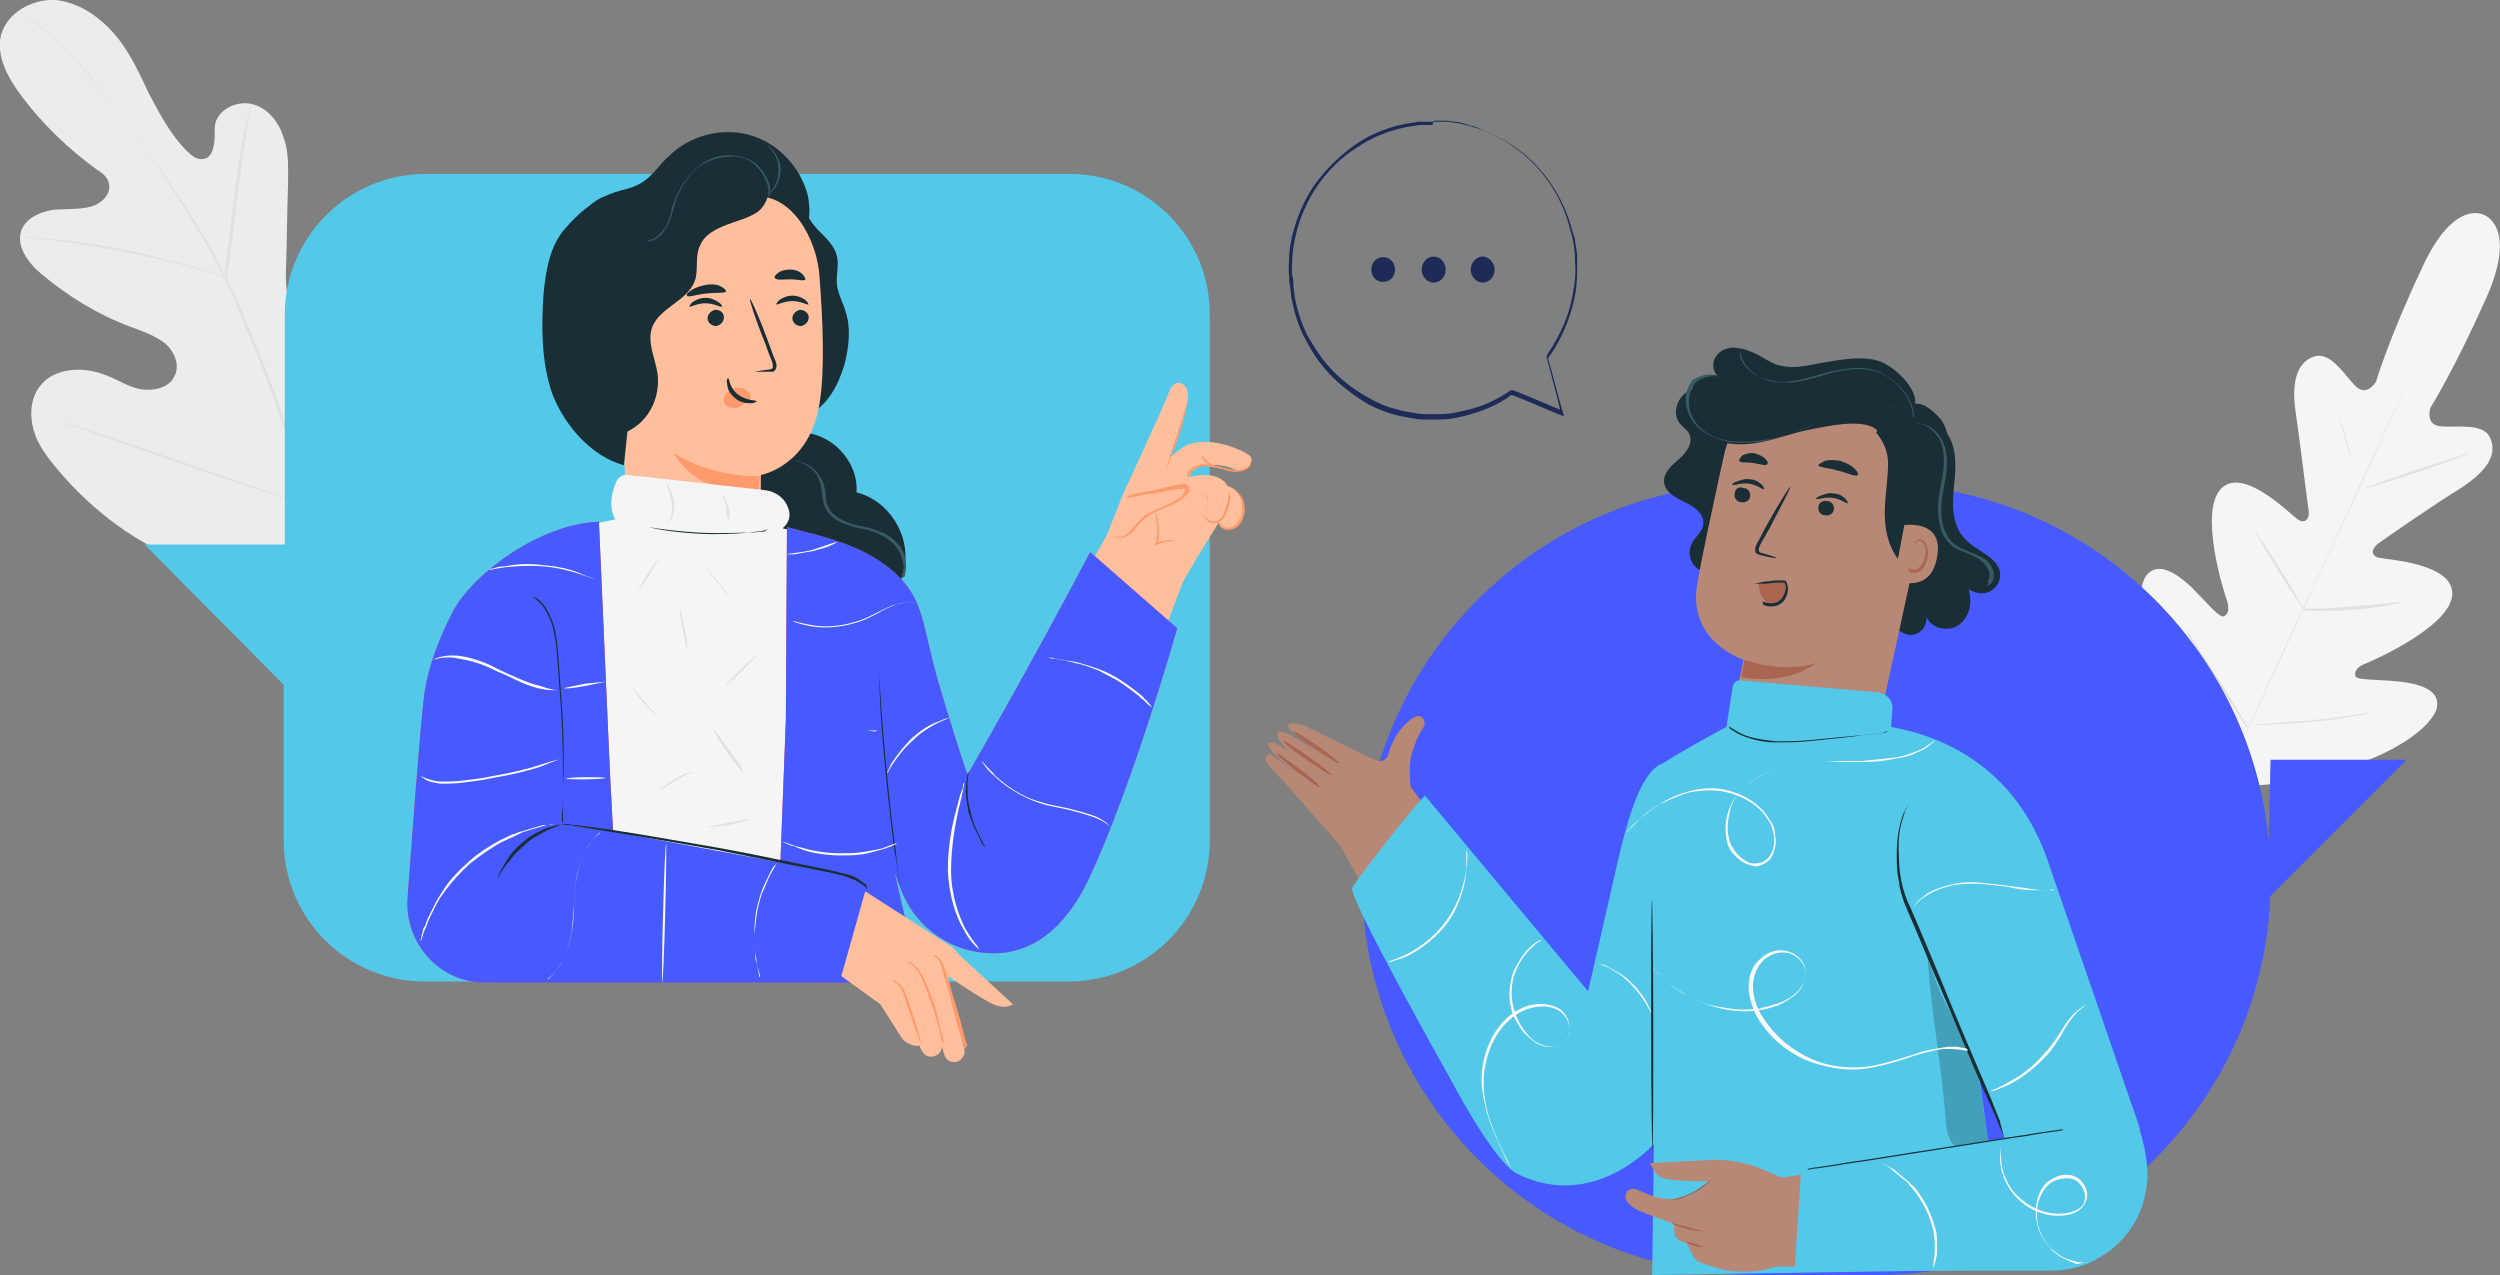 <?xml version="1.0" encoding="UTF-8"?> <svg xmlns="http://www.w3.org/2000/svg" xmlns:xlink="http://www.w3.org/1999/xlink" version="1.1" id="Camada_1" x="0px" y="0px" viewBox="0 0 230 117.3" style="enable-background:new 0 0 230 117.3;" xml:space="preserve"><rect x="0" y="0" width="230" height="117.3" fill="#808080" stroke="none"/> <style type="text/css"> .st0{fill:#F5F5F5;} .st1{fill:#E1E1E1;} .st2{fill:#ECECEC;} .st3{fill:#465AFF;} .st4{opacity:0.4;} .st5{fill:#B78876;} .st6{fill:#AA6550;} .st7{fill:#1A2E35;} .st8{fill:#375A64;} .st9{fill:#FAFAFA;} .st10{fill:none;stroke:#44555B;stroke-width:5.000000e-02;stroke-miterlimit:10;} .st11{fill:#54C8E8;} .st12{opacity:0.2;} .st13{fill:#FFBF9D;} .st14{fill:#FF9A6C;} .st15{fill:none;stroke:#44555B;stroke-miterlimit:10;} .st16{fill:#FF4F5B;} .st17{fill:#1E2B57;} </style> <g> <g> <g> <g> <g> <g> <g> <g> <path class="st0" d="M228.6,19.8c0,0-2.8-1.7-5.8,4.9c-3.1,6.6-4.2,10.4-4.2,10.4s-0.8,1.4-1.8,0.5c-1-0.9-2.3-3.3-3.9-2.8 c-1.6,0.5-2.1,2.4-1.7,5.1c0.4,2.7,1.1,8.6,1.2,9.1c0.1,0.5-0.2,1.3-1,0.8c-0.7-0.5-5.1-5-7.1-2.8c-2,2.2,0.3,9.5,0.6,10.3 c0.2,0.8,0.1,1.2-0.3,1.4c-0.4,0.2-1.7-1.4-3-2.7c-1.3-1.2-3-2.4-4.1-1.1c-1.1,1.4-1.2,6.9,4.4,15.7l2.8,3.9l4.8-0.4 c10.3-1.6,14.3-5.3,14.7-7c0.3-1.7-1.7-2.2-3.5-2.4c-1.8-0.2-3.9-0.1-4-0.5c-0.1-0.4,0.1-0.8,0.8-1.1 c0.8-0.3,7.8-3.4,8.1-6.3c0.3-3-6-3.3-6.8-3.5c-0.9-0.3-0.4-1,0-1.3c0.4-0.3,5.3-3.7,7.6-5.1c2.3-1.5,3.4-3,2.7-4.6 c-0.6-1.5-3.4-0.9-4.7-1.1c-1.3-0.2-0.8-1.7-0.8-1.7s2.1-3.3,5.1-10C231.7,20.8,228.5,19.8,228.6,19.8"></path> </g> </g> </g> </g> </g> </g> <g> <g> <g> <g> <g> <g> <g> <path class="st1" d="M225.8,25.7c0,0,0,0-0.1,0.1c0,0.1-0.1,0.2-0.2,0.4c-0.2,0.4-0.4,0.9-0.7,1.6 c-0.6,1.4-1.5,3.3-2.6,5.8c-2.2,4.9-5.2,11.6-8.7,19c-3.4,7.4-6.5,14.1-8.7,18.9c-1.1,2.4-2,4.4-2.6,5.8 c-0.3,0.7-0.5,1.2-0.7,1.6c-0.1,0.2-0.1,0.3-0.2,0.4c0,0.1-0.1,0.1-0.1,0.1s0,0,0.1-0.1c0-0.1,0.1-0.2,0.2-0.4 c0.2-0.4,0.4-0.9,0.7-1.6c0.6-1.4,1.5-3.3,2.6-5.8c2.2-4.9,5.2-11.6,8.7-19c3.4-7.4,6.5-14.1,8.7-18.9 c1.1-2.4,2-4.4,2.6-5.8c0.3-0.7,0.5-1.2,0.7-1.6c0.1-0.2,0.1-0.3,0.2-0.4C225.8,25.8,225.8,25.7,225.8,25.7z"></path> </g> </g> </g> </g> </g> </g> </g> <g> <g> <g> <g> <g> <g> <g> <path class="st1" d="M214.6,36.4c0,0,0.1,0.1,0.1,0.3c0.1,0.2,0.2,0.5,0.3,0.9c0.2,0.8,0.6,1.8,0.9,3 c0.3,1.2,0.6,2.2,0.8,3c0.1,0.4,0.2,0.7,0.3,0.9c0.1,0.2,0.1,0.3,0.1,0.3c0,0-0.1-0.1-0.1-0.3c-0.1-0.2-0.2-0.5-0.3-0.9 c-0.2-0.8-0.5-1.8-0.9-3c-0.3-1.2-0.6-2.2-0.8-3c-0.1-0.4-0.2-0.7-0.3-0.9C214.7,36.5,214.6,36.4,214.6,36.4z"></path> </g> </g> </g> </g> </g> </g> </g> <g> <g> <g> <g> <g> <g> <g> <path class="st1" d="M217.6,44.9c0,0,2.1-0.8,4.8-1.7c2.7-0.9,4.9-1.6,4.9-1.5c0,0-2.1,0.8-4.8,1.7 C219.8,44.3,217.6,45,217.6,44.9z"></path> </g> </g> </g> </g> </g> </g> </g> <g> <g> <g> <g> <g> <g> <g> <path class="st1" d="M211.8,56c0,0,0.1,0,0.4,0c0.3,0,0.6,0,1,0c0.8,0,1.9-0.1,3.2-0.2c1.2-0.1,2.4-0.2,3.2-0.3 c0.4,0,0.7-0.1,1-0.1c0.2,0,0.4,0,0.4,0c0,0-0.1,0-0.3,0.1c-0.2,0-0.6,0.1-1,0.2c-0.8,0.1-1.9,0.3-3.2,0.4 c-1.2,0.1-2.4,0.1-3.2,0.1c-0.4,0-0.7,0-1,0C211.9,56.1,211.8,56,211.8,56z"></path> </g> </g> </g> </g> </g> </g> </g> <g> <g> <g> <g> <g> <g> <g> <path class="st1" d="M207.5,48.9c0,0,0.1,0.1,0.2,0.3c0.1,0.2,0.3,0.4,0.5,0.7c0.4,0.6,1,1.5,1.6,2.5 c0.6,1,1.2,1.9,1.5,2.5c0.2,0.3,0.3,0.6,0.5,0.8c0.1,0.2,0.2,0.3,0.1,0.3c0,0-0.1-0.1-0.2-0.3c-0.1-0.2-0.3-0.4-0.5-0.7 c-0.4-0.6-1-1.5-1.6-2.5c-0.6-1-1.2-1.9-1.5-2.5c-0.2-0.3-0.3-0.6-0.5-0.8C207.5,49,207.4,48.9,207.5,48.9z"></path> </g> </g> </g> </g> </g> </g> </g> <g> <g> <g> <g> <g> <g> <g> <path class="st1" d="M201.1,58c0,0,0.1,0.1,0.3,0.3c0.2,0.3,0.4,0.6,0.6,1c0.5,0.8,1.3,1.9,2.1,3.2c0.8,1.2,1.5,2.4,2,3.2 c0.2,0.4,0.4,0.7,0.6,1c0.1,0.2,0.2,0.4,0.2,0.4c0,0-0.1-0.1-0.3-0.3c-0.2-0.3-0.4-0.6-0.6-1c-0.5-0.8-1.3-1.9-2.1-3.2 c-0.8-1.2-1.5-2.4-2-3.2c-0.2-0.4-0.4-0.7-0.6-1C201.2,58.2,201.1,58,201.1,58z"></path> </g> </g> </g> </g> </g> </g> </g> <g> <g> <g> <g> <g> <g> <g> <path class="st1" d="M206.8,66.8c0,0,0.2,0,0.4-0.1c0.3,0,0.7-0.1,1.2-0.1c1-0.1,2.5-0.2,4-0.3c1.6-0.2,3-0.3,4-0.5 c0.5-0.1,0.9-0.1,1.2-0.2c0.3,0,0.4-0.1,0.5,0c0,0-0.2,0-0.4,0.1c-0.3,0.1-0.7,0.1-1.2,0.2c-1,0.2-2.4,0.4-4,0.5 c-1.6,0.2-3,0.2-4,0.3c-0.5,0-0.9,0-1.2,0C207,66.8,206.8,66.8,206.8,66.8z"></path> </g> </g> </g> </g> </g> </g> </g> </g> <g> <g> <g> <g> <g> <g> <g> <g> <g> <g> <path class="st2" d="M31.2,52.5c7.7-5.2,9.6-14.9,9.5-23.7c0-1.5,0.2-3-0.5-4.3c-0.7-1.3-2.3-2.2-3.7-1.6 c-1.1,0.5-1.6,1.8-2.2,2.8c-0.8,1.4-2.1,2.5-3.5,3.2c-1,0.5-2.1,0.8-3.1,0.2c-1.3-0.7-1.4-2.5-1.4-3.9 c0.1-2.7,0.1-5.4,0.2-8.2c0-1.5,0.1-3-0.4-4.3c-0.4-1.4-1.4-2.7-2.8-3.1c-1.4-0.4-3.2,0.4-3.5,1.8 c-0.1,0.6,0,1.2-0.1,1.8c-0.1,0.6-0.3,1.3-0.9,1.4c-0.6,0.2-1.2-0.3-1.6-0.7c-1.5-1.5-2.5-3.4-3.5-5.3 c-0.9-1.9-1.8-3.9-3.2-5.5C9.1,1.5,7.2,0.2,5.1,0C3-0.1,0.7,1.1,0.1,3.2C-0.4,5.2,0.8,7.3,2.1,9c1.9,2.5,4.2,4.7,6.8,6.6 c0.5,0.3,1,0.7,1.1,1.2c0.3,1-0.6,1.9-1.6,2.2c-1.1,0.3-2.3,0.2-3.5,0.3C3.7,19.5,2.5,20,2,21.1 c-0.6,1.5,0.6,3.1,1.8,4.1c2.5,2.1,5.3,3.8,8.3,4.9c1.1,0.4,2.2,0.8,3.1,1.5c0.9,0.8,1.4,2.1,0.8,3.1 c-0.5,1-1.9,1.3-3.1,1.1c-1.1-0.2-2.1-0.9-3.2-1.3c-2-0.8-4.7-0.7-6,1c-0.9,1.1-1,2.7-0.6,4.1c0.4,1.4,1.3,2.5,2.2,3.6 c3.2,3.8,7.3,6.9,12,8.6C22.2,53.6,26.5,54.1,31.2,52.5"></path> </g> </g> </g> </g> </g> </g> </g> </g> </g> <g> <g> <g> <g> <g> <g> <g> <g> <g> <g> <path class="st1" d="M30.6,52.6C29.4,48.2,26,37.7,24,32.8c-0.5-1.2-1-2.4-1.5-3.6c-0.5-1.2-1-2.4-1.6-3.5 c-1.1-2.3-2.3-4.4-3.6-6.3c-1.2-2-2.5-3.8-3.7-5.4c-1.2-1.7-2.3-3.2-3.4-4.6C8.1,6.5,6,4.5,4.6,3.2 C3.9,2.5,3.3,2,2.9,1.7C2.7,1.5,2.6,1.4,2.5,1.3C2.4,1.2,2.3,1.2,2.3,1.2s0,0,0.1,0.1c0.1,0.1,0.2,0.2,0.4,0.4 c0.4,0.3,0.9,0.8,1.7,1.5C6,4.6,8,6.6,10.1,9.3c1.1,1.4,2.2,2.9,3.4,4.6c1.2,1.7,2.4,3.5,3.6,5.5c1.2,2,2.5,4,3.6,6.3 c0.6,1.1,1,2.3,1.5,3.5c0.5,1.2,1,2.4,1.5,3.6c2,4.9,5.4,15.4,6.7,19.9"></path> </g> </g> </g> </g> </g> </g> </g> </g> </g> </g> <g> <g> <g> <g> <g> <g> <g> <g> <g> <g> <path class="st1" d="M20.8,25.6c0,0,0.1-0.2,0.1-0.6c0.1-0.4,0.2-1,0.3-1.7c0.2-1.5,0.5-3.5,0.7-5.7 c0.3-2.2,0.6-4.2,0.8-5.7c0.1-0.7,0.2-1.3,0.3-1.7c0.1-0.4,0.1-0.6,0.1-0.6c0,0-0.1,0.2-0.2,0.6c-0.1,0.4-0.2,1-0.4,1.7 c-0.3,1.4-0.6,3.4-0.9,5.7c-0.3,2.2-0.5,4.2-0.7,5.7c-0.1,0.7-0.2,1.3-0.2,1.7C20.8,25.4,20.8,25.6,20.8,25.6z"></path> </g> </g> </g> </g> </g> </g> </g> </g> </g> </g> <g> <g> <g> <g> <g> <g> <g> <g> <g> <g> <path class="st1" d="M1.9,21.8c0,0,0.1,0,0.2,0c0.2,0,0.3,0,0.6,0.1c0.5,0,1.2,0.1,2.1,0.2c1.7,0.2,4.1,0.6,6.8,1.1 c2.6,0.5,5,1.1,6.7,1.6c0.8,0.2,1.5,0.4,2,0.6c0.2,0.1,0.4,0.1,0.5,0.2c0.1,0,0.2,0,0.2,0c0,0-0.1,0-0.2-0.1 c-0.1-0.1-0.3-0.1-0.5-0.2c-0.5-0.2-1.1-0.4-2-0.6c-1.7-0.5-4-1.1-6.7-1.7c-2.6-0.5-5-0.9-6.8-1 c-0.9-0.1-1.6-0.1-2.1-0.2c-0.2,0-0.4,0-0.6,0C1.9,21.8,1.9,21.8,1.9,21.8z"></path> </g> </g> </g> </g> </g> </g> </g> </g> </g> </g> <g> <g> <g> <g> <g> <g> <g> <g> <g> <g> <path class="st1" d="M28.8,46.6c0,0,0.1-0.1,0.1-0.2c0.1-0.2,0.2-0.4,0.3-0.7c0.3-0.6,0.7-1.4,1.2-2.5 c0.9-2.1,2.2-5.1,3.5-8.5c1.3-3.3,2.5-6.3,3.4-8.5c0.5-1.1,0.8-1.9,1.1-2.5c0.1-0.3,0.2-0.5,0.3-0.7 c0.1-0.2,0.1-0.2,0.1-0.2c0,0-0.1,0.1-0.1,0.2c-0.1,0.2-0.2,0.4-0.3,0.7c-0.3,0.6-0.7,1.4-1.2,2.5 c-0.9,2.1-2.2,5.1-3.5,8.5c-1.3,3.3-2.5,6.3-3.4,8.5c-0.5,1.1-0.8,1.9-1.1,2.5c-0.1,0.3-0.2,0.5-0.3,0.7 C28.8,46.5,28.8,46.6,28.8,46.6z"></path> </g> </g> </g> </g> </g> </g> </g> </g> </g> </g> <g> <g> <g> <g> <g> <g> <g> <g> <g> <g> <path class="st1" d="M3.6,38.2c0,0,0.1,0,0.3,0.1c0.2,0.1,0.4,0.1,0.7,0.2c0.7,0.2,1.6,0.5,2.7,0.9 c2.3,0.8,5.4,1.9,8.9,3.1c3.5,1.2,6.6,2.3,8.9,3c1.1,0.4,2.1,0.6,2.7,0.8c0.3,0.1,0.6,0.2,0.7,0.2 c0.2,0,0.3,0.1,0.3,0.1c0,0-0.1,0-0.3-0.1c-0.2-0.1-0.4-0.1-0.7-0.2c-0.7-0.2-1.6-0.5-2.7-0.9c-2.3-0.8-5.4-1.9-8.9-3.1 c-3.5-1.2-6.6-2.3-8.9-3c-1.1-0.4-2.1-0.6-2.7-0.8c-0.3-0.1-0.6-0.2-0.7-0.2C3.7,38.2,3.6,38.1,3.6,38.2z"></path> </g> </g> </g> </g> </g> </g> </g> </g> </g> </g> </g> <g> <g> <g> <g> <path class="st3" d="M172.5,117.3h-10.8c-20.1,0-36.4-16.3-36.4-36.4v0c0-20.1,16.3-36.4,36.4-36.4h10.8 c20.1,0,36.4,16.3,36.4,36.4v0C208.9,101,192.6,117.3,172.5,117.3z"></path> </g> </g> <g class="st4"> <g> <path class="st3" d="M172.5,117.3h-10.8c-20.1,0-36.4-16.3-36.4-36.4v0c0-20.1,16.3-36.4,36.4-36.4h10.8 c20.1,0,36.4,16.3,36.4,36.4v0C208.9,101,192.6,117.3,172.5,117.3z"></path> </g> </g> <g> <g> <g> <polygon class="st3" points="208.9,69.9 221.4,69.9 208.6,82.7 "></polygon> </g> </g> <g class="st4"> <g> <polygon class="st3" points="208.9,69.9 221.4,69.9 208.6,82.7 "></polygon> </g> </g> </g> </g> <g> <g> <g> <g> <g> <g> <g> <path class="st5" d="M123.3,77.8l-5.2-5.9c-1.4-1.4-1.9-2.1-1.6-2.4c0.4-0.3,0.2-0.2,3.2,2c0,0-4.2-3.2-2.7-3.2 c0.3,0,1,0.4,1.7,0.9c-1-0.9-1.3-1.5-1.1-1.8c0.3-0.5,2.9,1.3,4.1,2.1c-1-0.7-2.8-2.1-3.1-2.5c-0.4-0.6,0.5-0.5,1.2-0.3 c0.8,0.3,5.3,2.6,6.7,3.2c0.9,0.4,1.2-0.4,1.2-0.4c0.5-2.1,2-3.4,2.6-3.6c0.6-0.2,1,0.6,0.6,1.1c-0.3,0.4-0.7,1.3-0.9,2 c-0.2,0.5-0.3,1.1-0.3,1.7c0,0.7,0,1.2,0.1,1.7l4.8,6.6l-8,4.6L123.3,77.8z"></path> </g> </g> </g> </g> <g> <g> <g> <g> <g> <g> <g> <path class="st6" d="M121.4,72.4c-0.1,0.1-1-0.6-2.1-1.4c-1.1-0.9-1.9-1.6-1.9-1.7c0.1-0.1,1,0.6,2.1,1.4 C120.6,71.5,121.5,72.3,121.4,72.4z"></path> </g> </g> </g> </g> </g> </g> </g> <g> <g> <g> <g> <g> <g> <g> <path class="st6" d="M122.5,71.3c-0.1,0.1-1.1-0.6-2.3-1.4c-1.2-0.8-2.2-1.6-2.1-1.7c0.1-0.1,1.1,0.6,2.3,1.4 C121.6,70.5,122.5,71.2,122.5,71.3z"></path> </g> </g> </g> </g> </g> </g> </g> <g> <g> <g> <g> <g> <g> <g> <path class="st6" d="M123.2,70.2c-0.1,0.1-1-0.5-2.2-1.3c-1.2-0.8-2.1-1.5-2-1.6c0.1-0.1,1,0.5,2.2,1.3 C122.3,69.4,123.2,70.1,123.2,70.2z"></path> </g> </g> </g> </g> </g> </g> </g> </g> <g> <g> <path class="st5" d="M130.1,73.2l19.1,24.2l-4.4,10.2c0,0-5.2-1.2-6.8-3.4c-1.6-2.2-14.7-26.5-14.7-26.5L130.1,73.2z"></path> </g> </g> </g> <g> <g> <g> <g> <g> <g> <g> <g> <path class="st7" d="M178.6,39.3c1.4,1.2,1.4,3.3,1.2,5.1c-0.2,1.8-0.3,3.9,1,5.2c1,1.1,2.9,1.6,3.2,3 c0.1,0.7-0.2,1.4-0.9,1.8c-0.6,0.3-1.4,0.2-2-0.2c0.4,1.2,0.1,2.6-0.9,3.3c-1,0.7-2.7,0.3-3-0.9c0.2,0.8-0.4,1.7-1.2,1.8 c-0.8,0.1-1.7-0.5-1.8-1.3"></path> </g> </g> </g> </g> <g> <g> <g> <g> <path class="st7" d="M158.9,51.5c-0.3,0.9-1.5,1.4-2.4,1c-0.9-0.4-1.3-1.5-0.9-2.4c0.3-0.7,1.1-1.2,1.1-1.9 c0.1-0.9-0.8-1.6-1.7-2c-0.8-0.4-1.8-0.9-1.9-1.8c-0.1-0.9,0.7-1.6,1.4-2.2c0.7-0.6,1.3-1.5,0.9-2.3 c-0.2-0.4-0.6-0.6-0.9-1c-0.6-0.8-0.3-2,0.5-2.7c0.8-0.6,1.9-0.7,2.9-0.5c1,0.2,1.9,0.6,2.9,0.9c3.2,0.9,6.7,0.5,9.6-1.3 "></path> </g> </g> </g> </g> <g> <g> <g> <g> <g> <g> <g> <g> <g> <g> <g> <g> <g> <g> <g> <path class="st5" d="M164.8,72.9c3.6,0.7,7-1.6,7.8-5.1l4.7-21.6c1.2-5.2-2.1-10.5-7.4-11.6l-0.5-0.1 c-5-0.7-9.7,2.5-10.8,7.4c-1,4.6-2.1,9.6-2.5,12.1c-0.7,5.1,4.3,6.7,4.3,6.7l-0.9,4.3 C158.8,68.6,161.2,72.2,164.8,72.9L164.8,72.9z"></path> </g> </g> </g> </g> </g> </g> </g> </g> </g> </g> </g> </g> </g> </g> <g> <g> <g> <g> <g> <g> <g> <g> <g> <g> <g> <g> <g> <g> <g> <g> <g> <path class="st7" d="M159.6,45.4c-0.1,0.4,0.2,0.8,0.6,0.8c0.4,0.1,0.8-0.2,0.8-0.5 c0.1-0.4-0.2-0.8-0.6-0.8C160,44.7,159.6,45,159.6,45.4z"></path> </g> </g> </g> </g> </g> </g> </g> </g> </g> </g> </g> <g> <g> <g> <g> <g> <g> <g> <g> <g> <g> <g> <g> <path class="st7" d="M159.4,44.6c0.1,0.1,0.7-0.2,1.5-0.1c0.8,0.1,1.3,0.6,1.4,0.5c0,0,0-0.2-0.2-0.4 c-0.2-0.2-0.6-0.5-1.1-0.5c-0.5-0.1-0.9,0.1-1.2,0.2C159.4,44.4,159.3,44.6,159.4,44.6z"></path> </g> </g> </g> </g> </g> </g> </g> </g> </g> </g> </g> </g> </g> <g> <g> <g> <g> <g> <g> <g> <g> <g> <g> <g> <g> <path class="st7" d="M167.3,46.6c-0.1,0.4,0.2,0.8,0.6,0.8c0.4,0.1,0.8-0.2,0.8-0.5 c0.1-0.4-0.2-0.8-0.6-0.8C167.7,46,167.3,46.3,167.3,46.6z"></path> </g> </g> </g> </g> </g> </g> </g> </g> </g> </g> </g> <g> <g> <g> <g> <g> <g> <g> <g> <g> <g> <g> <g> <path class="st7" d="M167.1,45.9c0.1,0.1,0.7-0.2,1.5-0.1c0.8,0.1,1.3,0.6,1.4,0.5c0,0,0-0.2-0.2-0.4 c-0.2-0.2-0.6-0.5-1.1-0.5c-0.5-0.1-0.9,0.1-1.2,0.2C167.2,45.7,167,45.9,167.1,45.9z"></path> </g> </g> </g> </g> </g> </g> </g> </g> </g> </g> </g> </g> </g> <g> <g> <g> <g> <g> <g> <g> <g> <g> <g> <g> <g> <path class="st7" d="M163.4,51.3c0,0-0.5-0.2-1.2-0.4c-0.2,0-0.4-0.1-0.4-0.3c0-0.2,0.1-0.4,0.2-0.6 c0.3-0.5,0.5-0.9,0.8-1.4c1.1-2.1,2-3.8,1.9-3.8c-0.1,0-1.1,1.6-2.2,3.6c-0.3,0.5-0.5,1-0.8,1.5 c-0.1,0.2-0.3,0.5-0.2,0.8c0,0.2,0.2,0.3,0.3,0.3c0.1,0.1,0.2,0.1,0.3,0.1 C162.9,51.3,163.4,51.4,163.4,51.3z"></path> </g> </g> </g> </g> </g> </g> </g> </g> </g> </g> </g> </g> </g> </g> </g> <g> <g> <g> <g> <g> <g> <g> <g> <g> <g> <g> <path class="st7" d="M167.3,42.8c0,0.2,0.8,0.2,1.8,0.5c0.9,0.2,1.6,0.6,1.8,0.4c0.1-0.1,0-0.3-0.3-0.6 c-0.3-0.3-0.7-0.5-1.3-0.7c-0.5-0.1-1.1-0.1-1.4,0C167.5,42.6,167.3,42.7,167.3,42.8z"></path> </g> </g> </g> </g> </g> </g> </g> </g> </g> </g> </g> <g> <g> <g> <g> <g> <g> <g> <g> <g> <g> <g> <path class="st7" d="M160,42.4c0.1,0.2,0.7,0.1,1.3,0.2c0.7,0.1,1.2,0.3,1.3,0.1c0.1-0.1,0-0.3-0.2-0.5 c-0.2-0.2-0.6-0.4-1-0.5c-0.4-0.1-0.9,0.1-1.1,0.2C160.1,42.1,160,42.3,160,42.4z"></path> </g> </g> </g> </g> </g> </g> </g> </g> </g> </g> </g> </g> </g> <g> <g> <g> <g> <g> <path class="st7" d="M172.6,39.8C172.6,39.8,172.6,39.8,172.6,39.8c0.7,0.8,1.1,1.8,1.1,2.8c0,0,0,0.1,0,0.1 c0,1.5-0.3,3-0.3,4.5c0,1.5,0.3,3,1.2,4.2c0.4,0.5,1.1,0.9,1.6,0.4c0.2-0.2,0.2-0.4,0.3-0.6c0.8-3.5,2.2-6.5,2.7-10.2 c0.1-1-0.2-2-0.9-2.7c-0.7-0.7-1.5-1.4-2.5-1.1c-0.9,0.3-2.3,1.7-3,2.3"></path> </g> </g> </g> </g> </g> <g> <g> <g> <g> <g> <g> <g> <g> <g> <g> <g> <g> <path class="st5" d="M175.2,48.3c0.1,0,3.7-0.5,3,3c-0.6,3.5-4,2.1-4,2C174.3,53.2,175.2,48.3,175.2,48.3z"></path> </g> </g> </g> </g> </g> </g> </g> </g> </g> </g> </g> <g> <g> <g> <g> <g> <g> <g> <g> <g> <g> <g> <g> <path class="st6" d="M175.6,52.2c0,0,0.1,0.1,0.1,0.1c0.1,0.1,0.3,0.1,0.5,0.1c0.4-0.1,0.8-0.6,0.9-1.2 c0.1-0.3,0.1-0.6,0-0.9c-0.1-0.3-0.2-0.5-0.4-0.5c-0.2-0.1-0.3,0-0.4,0.1c-0.1,0.1-0.1,0.2-0.1,0.2 c0,0-0.1-0.1,0-0.2c0-0.1,0.1-0.1,0.2-0.2c0.1-0.1,0.2-0.1,0.4,0c0.3,0.1,0.5,0.4,0.5,0.7c0.1,0.3,0.1,0.7,0,1 c-0.1,0.7-0.6,1.3-1.2,1.3c-0.3,0-0.4-0.1-0.5-0.2C175.6,52.3,175.6,52.2,175.6,52.2z"></path> </g> </g> </g> </g> </g> </g> </g> </g> </g> </g> </g> </g> </g> <g> <g> <g> <g> <g> <path class="st7" d="M175.9,37.8c1.1-1.3-1-3.6-2.6-4.4c-1.6-0.8-4-0.3-5.8,0c-1.1,0.2-2.3,0.5-3.4,0.3 c-0.8-0.1-1.4-0.5-2.1-0.9c-0.7-0.4-1.4-0.7-2.2-0.8c-0.8-0.1-1.6,0.2-2,0.9c-0.4,0.7-0.1,1.7,0.6,1.9 c-0.9-0.7-2.4-0.2-2.7,0.9c-0.3,1.1,0.7,2.3,1.8,2.2c-0.4-0.4-1.3,0.1-1.3,0.7c0,0.6,0.5,1.2,1,1.5 c1.4,0.9,3.1,0.9,4.7,0.6c1.6-0.3,3.1-0.9,4.7-1.2c1.6-0.3,4.2-0.9,5.7-0.2c1,0.6,1.6,2,2.3,1.8 c0.6-0.2,1.1-0.8,1.3-1.4C175.9,39.2,175.9,38.5,175.9,37.8"></path> </g> </g> </g> </g> </g> </g> </g> <g> <g> <g> <g> <g> <path class="st8" d="M182.7,54c0,0,0.1,0,0.2-0.1c0.1-0.1,0.3-0.2,0.4-0.4c0.1-0.2,0.2-0.5,0.1-0.9 c-0.1-0.4-0.3-0.7-0.6-1c-0.3-0.3-0.8-0.5-1.3-0.7c-0.5-0.2-1-0.4-1.5-0.7c-0.5-0.3-0.8-0.8-1.1-1.4 c-0.2-0.6-0.3-1.2-0.3-1.9c0-1.3,0.4-2.6,0.5-3.7c0.1-1.2-0.1-2.3-0.6-3c-0.5-0.8-1.2-1.1-1.7-1.2 c-0.2-0.1-0.4-0.1-0.6-0.1c-0.1,0-0.2,0-0.2,0c0,0,0.3,0,0.7,0.1c0.5,0.1,1.1,0.5,1.6,1.2c0.5,0.7,0.6,1.8,0.5,2.9 c-0.1,1.1-0.5,2.4-0.5,3.7c0,0.7,0.1,1.4,0.3,2c0.2,0.6,0.6,1.1,1.1,1.5c0.5,0.3,1,0.5,1.5,0.7c0.5,0.2,0.9,0.4,1.2,0.7 c0.3,0.3,0.5,0.6,0.6,0.9c0.1,0.3,0,0.6-0.1,0.9C183,53.9,182.7,54,182.7,54z"></path> </g> </g> </g> </g> </g> <g> <g> <g> <g> <g> <path class="st8" d="M158.2,34.8c0,0,0,0-0.2-0.1c-0.1,0-0.1-0.1-0.2-0.1c-0.1,0-0.2-0.1-0.3-0.1c-0.4-0.1-1.1,0-1.8,0.5 l0,0l0,0c-0.4,0.5-0.7,1.2-0.6,2.1c0.1,0.8,0.5,1.7,1.3,2.4c0.8,0.6,1.8,1,2.9,1.2c1.1,0.1,2.3,0,3.4-0.2 c1.9-0.4,3.6-1.1,5.1-2c0.7-0.4,1.4-0.8,2.1-1.1c0.7-0.3,1.4-0.4,2-0.4c1.3,0,2.2,0.4,2.9,0.7c0.6,0.3,0.9,0.6,0.9,0.6 c0,0-0.3-0.3-0.9-0.6c-0.6-0.3-1.6-0.7-2.9-0.7c-0.6,0-1.3,0.1-2,0.4c-0.7,0.3-1.4,0.7-2.1,1.1c-1.4,0.9-3.1,1.6-5,1.9 c-1.2,0.2-2.3,0.3-3.4,0.2c-1.1-0.1-2.1-0.5-2.8-1.1c-0.7-0.6-1.2-1.5-1.2-2.3c-0.1-0.8,0.2-1.5,0.6-2l0,0 c0.6-0.5,1.3-0.6,1.7-0.6C158,34.7,158.2,34.9,158.2,34.8z"></path> </g> </g> </g> </g> </g> <g> <g> <g> <g> <g> <path class="st8" d="M160.1,32c0,0,0,0.3,0.1,0.8c0.2,0.5,0.6,1.2,1.4,1.7c0.4,0.3,0.9,0.5,1.4,0.6 c0.5,0.1,1.1,0.1,1.7,0.1c1.2-0.1,2.5-0.5,3.8-0.9c1.3-0.3,2.7-0.5,3.8-0.2c1.2,0.3,2,1,2.6,1.7c0.6,0.7,0.9,1.4,1,1.9 c0.1,0.5,0.1,0.8,0.2,0.8c0,0,0-0.1,0-0.2c0-0.1,0-0.3-0.1-0.6c-0.1-0.5-0.4-1.2-1-1.9c-0.6-0.7-1.5-1.4-2.7-1.8 c-1.2-0.3-2.6-0.1-3.9,0.2c-1.3,0.3-2.6,0.8-3.8,0.9c-0.6,0.1-1.2,0-1.7-0.1c-0.5-0.1-1-0.3-1.4-0.5 c-0.8-0.5-1.2-1.1-1.4-1.6C160.1,32.2,160.1,31.9,160.1,32z"></path> </g> </g> </g> </g> </g> </g> <g> <g> <path class="st6" d="M161.8,53.9c0.1,0.3,0.1,0.7,0.3,1c0.2,0.3,0.4,0.6,0.7,0.7c0.4,0.1,0.7,0,1-0.3c0.3-0.3,0.4-0.6,0.5-1 c0.1-0.3,0-0.7-0.3-0.9c-0.1,0-0.3,0-0.4,0c-0.6,0.1-1.2,0.2-1.8,0.3"></path> </g> </g> <g> <g> <g> <path class="st7" d="M162.1,55.3c0,0,0.3,0.2,0.9,0.2c0.3,0,0.6-0.1,0.9-0.4c0.2-0.3,0.4-0.7,0.4-1.1c0-0.1,0-0.2-0.1-0.3 c0-0.1,0-0.1-0.1-0.1c-0.1,0-0.2,0-0.3,0c-0.1,0-0.2,0-0.3,0c-0.4,0-0.8,0.1-1.1,0.1c-0.6,0-1,0-1,0c0,0,0.4-0.1,1-0.2 c0.3,0,0.7-0.1,1.1-0.1c0.1,0,0.2,0,0.3,0c0.1,0,0.2,0,0.3,0c0.1,0,0.2,0,0.2,0.1c0.1,0.1,0.1,0.1,0.1,0.2 c0,0.1,0.1,0.2,0.1,0.4c0,0.5-0.2,1-0.5,1.3c-0.3,0.3-0.7,0.4-1.1,0.4c-0.3,0-0.6-0.1-0.7-0.2 C162.2,55.4,162.1,55.3,162.1,55.3z"></path> </g> </g> </g> </g> <g> <g> <path class="st6" d="M160.5,60.7c0,0,3.3,1.3,6.6,0.3c0,0-2.5,2.1-6.9,1.3L160.5,60.7z"></path> </g> </g> </g> <g> <g> <g> <path class="st9" d="M165.6,108.2c0,0-0.2-0.1-0.5-0.3c-0.1-0.1-0.3-0.3-0.5-0.4c-0.2-0.2-0.4-0.3-0.7-0.5 c-0.3-0.2-0.6-0.4-0.9-0.6c-0.3-0.2-0.7-0.4-1.1-0.6c-0.8-0.4-1.7-0.7-2.6-1c-1-0.3-1.9-0.5-2.8-0.6c-0.4,0-0.8-0.1-1.2-0.1 c-0.4,0-0.7,0-1.1,0c-0.3,0-0.6,0-0.9,0c-0.3,0-0.5,0-0.7,0.1c-0.4,0-0.6,0.1-0.6,0c0,0,0.2,0,0.6-0.1c0.2,0,0.4-0.1,0.7-0.1 c0.3,0,0.6-0.1,0.9-0.1c0.3,0,0.7,0,1.1,0c0.4,0,0.8,0.1,1.2,0.1c0.9,0.1,1.8,0.3,2.8,0.6c1,0.3,1.9,0.7,2.7,1.1 c0.4,0.2,0.8,0.4,1.1,0.6c0.3,0.2,0.6,0.4,0.9,0.6c0.3,0.2,0.5,0.4,0.7,0.5c0.2,0.2,0.4,0.3,0.5,0.4 C165.4,108.1,165.6,108.2,165.6,108.2z"></path> </g> </g> </g> <g> <g> <g> <path class="st10" d="M158.8,67"></path> </g> </g> </g> <g> <g> <g> <g> <path class="st11" d="M146.1,91.2l2.7-11.8c1-4.4,2.3-8.7,4.3-9.2v1.4l-0.9,33.6c0,0-5.5,6.3-12.6,2.8 c-2.2-1.1-6.2-8.8-6.2-8.8s-9.4-16.7-9-17.5c0.4-0.8,6.1-8.1,6.7-8.5L146.1,91.2z"></path> </g> </g> <g> <g> <g> <g> <g> <path class="st11" d="M174.1,66.9c5.4,1,11.5,4.2,14.3,12.3c1,2.9,8.5,24.7,8.5,24.7l-12.7-0.3l-2.1-4.5l1,7.3l0.9,10.4 l-32,0.5l0.2-15.6l0.3-31.1c0,0,0.4-0.5,5.9-3.5C161.7,65.2,174.1,66.9,174.1,66.9z"></path> </g> </g> </g> </g> </g> <g class="st12"> <g> <g> <path d="M177.3,87.7c0.5,6.6,1.1,8.6,1.7,15.1c0,0.6,0.1,1.3,0.3,1.8c0.2,0.6,0.7,1.1,1.3,1.2c0.9,0.2,2.1,0.9,2.4-0.1 l-0.9-6.3c0,0-0.2-1.2-0.9-2.7C179.3,92.5,178.5,92.2,177.3,87.7"></path> </g> </g> </g> <g> <g> <path class="st11" d="M158.3,70.4l0.1-0.7l1-6.5c0.1-0.4,0.4-0.7,0.8-0.6l12.6,1.1c0.8,0.1,1.4,0.8,1.3,1.6l-0.3,3.8 l-3.9,5.1l-5.7,0.9"></path> </g> </g> <g> <g> <g> <path class="st7" d="M152,82.8c0,0,0.1,5.1,0.1,11.5c0,6.3,0,11.5-0.1,11.5c0,0-0.1-5.1-0.1-11.5 C151.9,87.9,151.9,82.8,152,82.8z"></path> </g> </g> </g> <g> <g> <g> <path class="st7" d="M184.4,104.7C184.4,104.7,184.4,104.6,184.4,104.7c-0.1-0.1-0.1-0.2-0.1-0.3c-0.1-0.2-0.2-0.5-0.4-0.9 c-0.3-0.8-0.8-1.9-1.4-3.2c-1.2-2.7-2.7-6.5-4.5-10.6c-0.9-2.1-1.7-4.1-2.5-5.9c-0.4-0.9-0.7-1.8-0.8-2.7 c-0.2-0.9-0.2-1.7-0.2-2.4c0-1.5,0.2-2.7,0.5-3.5c0-0.1,0.1-0.2,0.1-0.3c0-0.1,0.1-0.2,0.1-0.2c0.1-0.1,0.1-0.3,0.2-0.4 c0.1-0.1,0.1-0.2,0.1-0.2c0,0,0.1-0.1,0.1-0.1c0,0-0.3,0.4-0.5,1.2c-0.3,0.8-0.5,2-0.4,3.4c0,1.5,0.2,3.2,1.1,5 c0.8,1.8,1.6,3.8,2.5,5.9c1.7,4.2,3.3,7.9,4.5,10.7c0.6,1.4,1,2.5,1.3,3.2c0.1,0.4,0.3,0.7,0.4,0.9 C184.3,104.4,184.3,104.5,184.4,104.7C184.4,104.6,184.4,104.7,184.4,104.7z"></path> </g> </g> </g> <g> <g> <g> <path class="st9" d="M178,68.1c0,0-0.1,0.1-0.4,0.3c-0.3,0.2-0.7,0.5-1.2,0.7c-0.6,0.2-1.3,0.5-2.1,0.6 c-0.9,0.1-1.8,0.2-2.9,0.3c-1.1,0-2.3,0-3.5,0.1c-1.3,0-2.6,0.1-4,0.5c-1.4,0.4-2.8,1-3.8,2.2c-0.5,0.6-0.9,1.3-1,2.1 c-0.2,0.8-0.2,1.6,0,2.4c0.1,0.4,0.3,0.7,0.6,1.1c0.2,0.3,0.6,0.6,0.9,0.8c0.3,0.2,0.7,0.3,1.1,0.2c0.4,0,0.7-0.2,1-0.5 c0.5-0.6,0.6-1.4,0.5-2.1c-0.1-0.4-0.2-0.7-0.3-1c-0.2-0.3-0.4-0.6-0.6-0.9c-0.9-1.1-2.2-1.7-3.4-2c-1.2-0.3-2.4-0.2-3.5,0 c-1,0.3-1.9,0.7-2.7,1.1c-0.7,0.4-1.3,0.9-1.8,1.3c-0.5,0.4-0.8,0.7-1,1c-0.1,0.1-0.2,0.2-0.2,0.3c-0.1,0.1-0.1,0.1-0.1,0.1 c0,0,0.4-0.5,1.3-1.4c0.4-0.4,1-0.9,1.8-1.3c0.7-0.5,1.6-0.9,2.7-1.2c1.1-0.3,2.3-0.4,3.5-0.1c1.2,0.3,2.5,0.9,3.5,2.1 c0.2,0.3,0.4,0.6,0.6,0.9c0.2,0.3,0.3,0.7,0.3,1.1c0.1,0.4,0.1,0.8,0,1.2c-0.1,0.4-0.2,0.8-0.5,1.1 c-0.3,0.3-0.7,0.5-1.1,0.6c-0.4,0-0.8-0.1-1.2-0.3c-0.4-0.2-0.7-0.5-1-0.8c-0.3-0.3-0.5-0.7-0.6-1.1c-0.2-0.8-0.2-1.7,0-2.5 c0.2-0.8,0.6-1.5,1.1-2.1c1-1.2,2.5-1.9,3.9-2.3c1.4-0.4,2.8-0.5,4-0.5c1.3,0,2.5,0,3.5,0c1.1,0,2.1-0.1,2.9-0.3 c0.8-0.1,1.6-0.3,2.1-0.6c0.6-0.2,1-0.5,1.2-0.7c0.1-0.1,0.2-0.2,0.3-0.2C178,68.1,178,68.1,178,68.1z"></path> </g> </g> </g> <g> <g> <g> <path class="st9" d="M189,81.9c0,0,0,0-0.1,0c-0.1,0-0.2,0-0.4,0c-0.4,0-0.9,0-1.5,0c-0.6,0-1.4-0.1-2.2-0.3 c-0.8-0.1-1.7-0.2-2.7-0.3c-1,0-1.9,0-2.7,0.2c-0.8,0.2-1.5,0.5-2,0.8c-1.1,0.6-1.5,1.4-1.5,1.3c0,0,0,0,0.1-0.1 c0.1-0.1,0.1-0.2,0.2-0.3c0.2-0.3,0.6-0.6,1.1-1c0.5-0.3,1.3-0.6,2.1-0.8c0.8-0.2,1.8-0.3,2.7-0.2c1,0.1,1.9,0.2,2.7,0.3 c0.8,0.1,1.6,0.2,2.2,0.3c0.6,0.1,1.1,0.1,1.5,0.1C188.8,81.8,189,81.8,189,81.9z"></path> </g> </g> </g> <g> <g> <g> <path class="st9" d="M181,96.7c0,0-0.7-0.2-1.9-0.2c-0.6,0-1.4,0.2-2.2,0.4c-0.8,0.2-1.8,0.6-2.9,0.9 c-1.1,0.3-2.3,0.6-3.6,0.6c-1.3,0-2.7-0.3-4.1-0.8c-1.4-0.6-2.7-1.5-3.7-2.7c-0.5-0.6-1-1.3-1.3-2.1 c-0.3-0.8-0.5-1.6-0.4-2.5c0.1-0.9,0.5-1.7,1.2-2.2c0.3-0.3,0.7-0.5,1.1-0.6c0.4-0.1,0.8-0.1,1.2,0c0.4,0.1,0.8,0.3,1.1,0.6 c0.3,0.3,0.5,0.6,0.6,1c0.1,0.4,0,0.8-0.1,1.2c-0.1,0.4-0.4,0.7-0.6,1c-0.5,0.5-1.2,0.9-1.8,1.2c-0.3,0.1-0.7,0.2-1,0.3 c-0.2,0-0.3,0.1-0.5,0.1c-0.2,0-0.3,0-0.5,0.1c-1.3,0.1-2.5,0-3.6-0.3c-1.1-0.3-2-0.7-2.8-1.1c-0.8-0.4-1.4-0.9-1.9-1.3 c-0.1-0.1-0.2-0.2-0.3-0.3c-0.1-0.1-0.2-0.2-0.3-0.3c-0.2-0.2-0.3-0.3-0.4-0.4c-0.1-0.1-0.2-0.2-0.2-0.3 c-0.1-0.1-0.1-0.1-0.1-0.1c0,0,0,0,0.1,0.1c0.1,0.1,0.1,0.2,0.2,0.3c0.1,0.1,0.2,0.3,0.4,0.4c0.1,0.1,0.2,0.2,0.3,0.3 c0.1,0.1,0.2,0.2,0.3,0.3c0.5,0.4,1.1,0.8,1.9,1.3c0.8,0.4,1.7,0.8,2.8,1c1.1,0.2,2.3,0.4,3.6,0.2c0.2,0,0.3,0,0.5-0.1 c0.2,0,0.3-0.1,0.5-0.1c0.3-0.1,0.7-0.2,1-0.3c0.6-0.2,1.3-0.6,1.8-1.1c0.2-0.3,0.5-0.6,0.6-0.9c0.1-0.3,0.2-0.7,0.1-1.1 c-0.2-0.7-0.8-1.3-1.5-1.5c-0.4-0.1-0.8-0.1-1.2,0c-0.4,0.1-0.7,0.3-1,0.5c-0.6,0.5-1,1.3-1.1,2.1c-0.1,0.8,0.1,1.7,0.4,2.4 c0.3,0.7,0.8,1.4,1.3,2c1,1.2,2.3,2.1,3.6,2.7c1.3,0.6,2.7,0.8,4,0.8c1.3,0,2.5-0.3,3.5-0.6c1.1-0.3,2-0.6,2.9-0.9 c0.9-0.2,1.6-0.3,2.2-0.4c0.3,0,0.6,0,0.8,0c0.2,0,0.4,0.1,0.6,0.1c0.2,0,0.3,0.1,0.4,0.1C181,96.7,181,96.7,181,96.7z"></path> </g> </g> </g> <g> <g> <g> <path class="st9" d="M151.9,93.2c0,0-0.2-0.4-0.5-0.9c-0.3-0.5-0.8-1.2-1.5-1.9c-0.7-0.7-1.4-1.1-2-1.4 c-0.6-0.3-0.9-0.4-0.9-0.4c0,0,0.1,0,0.3,0.1c0.2,0,0.4,0.1,0.7,0.3c0.6,0.3,1.4,0.7,2.1,1.4c0.7,0.7,1.2,1.4,1.5,2 c0.1,0.3,0.3,0.5,0.3,0.7C151.9,93.1,151.9,93.2,151.9,93.2z"></path> </g> </g> </g> <g> <g> <g> <path class="st9" d="M139,107.4C139,107.4,139,107.3,139,107.4c-0.1-0.1-0.1-0.2-0.2-0.3c-0.1-0.2-0.3-0.5-0.5-1 c-0.4-0.9-1-2.1-1.5-3.7c-0.2-0.8-0.4-1.7-0.5-2.7c0-0.5,0-1,0.1-1.6c0.1-0.5,0.2-1.1,0.4-1.6c0.4-1.1,1-2.1,1.9-2.9 c0.9-0.8,2.2-1.4,3.5-1.2c0.7,0.1,1.3,0.3,1.7,0.8c0.4,0.5,0.6,1.2,0.5,1.8c-0.1,0.3-0.2,0.6-0.5,0.8 c-0.2,0.2-0.5,0.4-0.8,0.4c-0.6,0.2-1.2,0.1-1.7-0.2c-0.5-0.3-0.9-0.7-1.3-1.1c-0.3-0.4-0.6-0.9-0.8-1.3 c-0.4-0.9-0.5-1.9-0.4-2.7c0.1-0.9,0.3-1.6,0.7-2.2c0.3-0.6,0.7-1.1,1-1.4c0.3-0.3,0.6-0.6,0.9-0.7c0.1-0.1,0.2-0.1,0.2-0.1 c0.1,0,0.1,0,0.1,0c0,0-0.1,0.1-0.3,0.2c-0.2,0.1-0.5,0.4-0.8,0.7c-0.3,0.3-0.7,0.8-1,1.4c-0.3,0.6-0.6,1.3-0.6,2.2 c-0.1,0.8,0.1,1.8,0.5,2.7c0.2,0.5,0.5,0.9,0.8,1.3c0.3,0.4,0.7,0.8,1.2,1c0.5,0.3,1.1,0.3,1.6,0.2c0.5-0.1,1-0.6,1.2-1.1 c0.1-0.6-0.1-1.2-0.5-1.7c-0.4-0.5-1-0.7-1.6-0.8c-1.3-0.1-2.5,0.4-3.4,1.2c-0.9,0.8-1.5,1.8-1.9,2.9 c-0.2,0.5-0.3,1.1-0.4,1.6c-0.1,0.5-0.1,1-0.1,1.5c0,1,0.2,1.9,0.4,2.7c0.5,1.6,1.1,2.9,1.5,3.7c0.2,0.4,0.4,0.7,0.5,1 C138.9,107.1,138.9,107.2,139,107.4C139,107.3,139,107.4,139,107.4z"></path> </g> </g> </g> <g> <g> <g> <path class="st9" d="M134.9,78.1c0,0,0,0,0,0.1c0,0.1,0,0.2,0,0.4c0,0.3,0,0.9,0,1.5c-0.1,1.2-0.5,3-1.6,4.6 c-1.1,1.6-2.6,2.6-3.7,3.2c-0.6,0.3-1.1,0.4-1.4,0.5c-0.2,0.1-0.3,0.1-0.4,0.1c-0.1,0-0.1,0-0.1,0c0,0,0.2-0.1,0.5-0.2 c0.3-0.1,0.8-0.3,1.4-0.6c1.1-0.6,2.5-1.6,3.6-3.2c1.1-1.6,1.5-3.3,1.7-4.5c0.1-0.6,0.1-1.1,0.1-1.5 C134.9,78.3,134.9,78.1,134.9,78.1z"></path> </g> </g> </g> <g> <g> <g> <path class="st9" d="M191.9,92.5c0,0-0.6,0.3-1.3,1.2c-0.3,0.4-0.7,1-1,1.6c-0.4,0.6-0.8,1.3-1.4,1.9 c-1.1,1.2-2.4,2.1-3.4,2.6c-0.5,0.2-0.9,0.4-1.2,0.5c-0.3,0.1-0.5,0.1-0.5,0.1c0,0,0.2-0.1,0.4-0.2c0.3-0.1,0.7-0.3,1.2-0.6 c1-0.5,2.2-1.3,3.3-2.6c0.6-0.6,1-1.2,1.4-1.8c0.4-0.6,0.7-1.2,1.1-1.6c0.3-0.4,0.7-0.7,1-0.9c0.1-0.1,0.2-0.1,0.3-0.2 C191.8,92.5,191.9,92.5,191.9,92.5z"></path> </g> </g> </g> </g> <g> <g> <g> <path class="st7" d="M173.9,67.3c0,0-0.1,0-0.2,0c-0.1,0-0.3,0-0.4,0.1c-0.4,0.1-0.9,0.1-1.6,0.2c-1.4,0.2-3.3,0.4-5.4,0.6 c-1.1,0.1-2.1,0.1-3,0.1c-0.9,0-1.8-0.2-2.4-0.4c-0.7-0.2-1.2-0.5-1.5-0.7c-0.2-0.1-0.3-0.2-0.3-0.3 c-0.1-0.1-0.1-0.1-0.1-0.1c0,0,0.2,0.1,0.5,0.3c0.3,0.2,0.8,0.5,1.5,0.7c0.7,0.2,1.5,0.3,2.4,0.4c0.9,0,1.9,0,3-0.1 c2.1-0.2,4-0.4,5.4-0.5c0.7-0.1,1.2-0.1,1.6-0.2C173.7,67.3,173.9,67.3,173.9,67.3z"></path> </g> </g> </g> </g> <g> <g> <g> <g> <g> <g> <path class="st5" d="M196.6,106.2c1,5.5-3.1,10.5-8.7,10.6l-25.1-0.3l0.7-8.1l21.5-3.2"></path> </g> </g> <g> <g> <g> <path class="st5" d="M165.1,108.8c-0.1,0-1.6-0.6-2.9-1.2c-1.4-0.6-2.9-0.9-4.4-0.9l-6,0.3c0,0,0.4,1,1,1.3 c0.6,0.4,4.4,0.4,4.4,0.4L157,109c-0.8,0.8-1.9,1.3-3,1.3l-0.6,0c-0.4,0-0.8-0.1-1.2-0.2l-1.5-0.6 c-0.4-0.2-0.9-0.2-1.1,0.3c-0.2,0.4,0,1,1.2,1.6c0.7,0.3,3.2,1.2,3.2,1.2s0,0.7,0.1,1.1c0.1,0.4,1.1,0.7,1.1,0.7 s0.6,1.3,0.9,1.6c0.1,0.1,1,0.4,2,0.7c1.5,0.4,3.2,0.4,4.7,0l2.3-0.7v-6.9"></path> </g> </g> </g> </g> <g> <g> <g> <path class="st6" d="M156.9,113.3c0,0-0.7,0-1.6-0.2c-0.8-0.2-1.5-0.5-1.5-0.6c0,0,0.7,0.2,1.5,0.4 C156.2,113.2,156.9,113.3,156.9,113.3z"></path> </g> </g> </g> <g> <g> <g> <path class="st6" d="M156.7,114.7c0,0-0.4,0.1-0.8-0.1c-0.5-0.1-0.8-0.3-0.8-0.4c0,0,0.4,0.1,0.8,0.2 C156.3,114.6,156.7,114.7,156.7,114.7z"></path> </g> </g> </g> </g> <g> <g> <g> <path class="st6" d="M157.8,108.2c0,0-0.2,0.2-0.5,0.5c-0.3,0.3-0.7,0.7-1.3,1c-0.6,0.3-1.1,0.5-1.5,0.6 c-0.4,0.1-0.7,0.1-0.7,0.1c0-0.1,1-0.2,2.1-0.8c0.5-0.3,1-0.7,1.3-0.9C157.6,108.4,157.8,108.2,157.8,108.2z"></path> </g> </g> </g> </g> <g> <g> <path class="st11" d="M165.7,107.7l-0.6,9.2l23.6,0c1.6,0,3.2-0.4,4.6-1.3l0,0c3.2-1.9,4.8-5.6,4.1-9.3 c-0.2-1.5-0.8-3.2-1.5-5.1l-11.9,2l0.4,1.5L165.7,107.7z"></path> </g> </g> <g> <g> <g> <path class="st7" d="M189.9,103.9c0,0-0.1,0-0.2,0.1c-0.2,0-0.4,0.1-0.7,0.1c-0.6,0.1-1.5,0.2-2.5,0.4 c-2.2,0.3-5.1,0.8-8.4,1.3c-3.3,0.5-6.2,1-8.4,1.3c-1.1,0.2-1.9,0.3-2.6,0.4c-0.3,0-0.5,0.1-0.7,0.1c-0.2,0-0.2,0-0.2,0 c0,0,0.1,0,0.2-0.1c0.2,0,0.4-0.1,0.7-0.1c0.6-0.1,1.5-0.2,2.5-0.4c2.2-0.3,5.1-0.8,8.4-1.3c3.3-0.5,6.2-1,8.4-1.3 c1.1-0.2,1.9-0.3,2.6-0.4c0.3,0,0.5-0.1,0.7-0.1C189.8,103.9,189.9,103.9,189.9,103.9z"></path> </g> </g> </g> <g> <g> <g> <path class="st9" d="M177.8,116.9c0,0,0.1-0.7,0.2-1.7c0-0.3,0-0.6,0-0.9c0-0.3-0.1-0.7-0.1-1c-0.2-0.7-0.4-1.4-0.8-2.2 c-0.4-0.7-0.8-1.4-1.3-1.9c-0.1-0.1-0.2-0.3-0.3-0.4c-0.1-0.1-0.2-0.2-0.4-0.3c-0.2-0.2-0.5-0.4-0.7-0.6 c-0.8-0.7-1.4-1-1.4-1c0,0,0.2,0.1,0.4,0.2c0.1,0.1,0.3,0.2,0.5,0.3c0.2,0.1,0.4,0.2,0.6,0.4c0.2,0.2,0.5,0.4,0.7,0.6 c0.1,0.1,0.2,0.2,0.4,0.3c0.1,0.1,0.2,0.3,0.4,0.4c0.5,0.5,0.9,1.2,1.3,1.9c0.4,0.8,0.6,1.5,0.8,2.2c0.1,0.4,0.1,0.7,0.1,1 c0,0.3,0,0.6,0,0.9c0,0.3,0,0.5-0.1,0.7c0,0.2-0.1,0.4-0.1,0.5C177.8,116.7,177.8,116.9,177.8,116.9z"></path> </g> </g> </g> <g> <g> <g> <path class="st9" d="M192.2,116.2c0,0-0.4,0-1.1-0.1c-0.3-0.1-0.8-0.2-1.2-0.4c-0.5-0.2-0.9-0.6-1.4-1 c-0.4-0.5-0.8-1.1-1-1.8c-0.1-0.4-0.2-0.8-0.2-1.2c0-0.4,0-0.8,0.1-1.2c0.1-0.4,0.2-0.8,0.5-1.2c0.2-0.4,0.6-0.7,1-0.9 c0.4-0.2,0.9-0.4,1.4-0.3c0.5,0,1,0.3,1.3,0.7c0.3,0.4,0.5,0.9,0.4,1.4c-0.1,0.5-0.4,0.9-0.8,1.2c-0.8,0.5-1.8,0.5-2.6,0.4 c-1.7-0.3-3-1.3-3.7-2.4c-0.7-1.1-0.9-2.1-0.9-2.9c0-0.7,0.1-1.1,0.1-1.1c0,0-0.1,0.4,0,1.1c0,0.7,0.2,1.7,0.9,2.8 c0.7,1,2,2,3.6,2.3c0.8,0.1,1.7,0.1,2.5-0.3c0.4-0.2,0.7-0.6,0.7-1c0.1-0.4-0.1-0.9-0.4-1.3c-0.3-0.4-0.7-0.6-1.2-0.6 c-0.5,0-0.9,0.1-1.3,0.3c-0.8,0.4-1.2,1.3-1.4,2c-0.1,0.4-0.1,0.8-0.1,1.2c0,0.4,0.1,0.8,0.2,1.1c0.2,0.7,0.6,1.3,1,1.8 c0.4,0.5,0.9,0.8,1.3,1c0.4,0.2,0.9,0.4,1.2,0.5C191.8,116.1,192.2,116.2,192.2,116.2z"></path> </g> </g> </g> </g> </g> </g> <g> <g> <g> <path class="st11" d="M98.4,16H39.2c-7.2,0-13,5.8-13,13v21.1H13.3L26.1,63v14.3c0,7.2,5.8,13,13,13h59.2c7.2,0,13-5.8,13-13 V29.1C111.4,21.9,105.6,16,98.4,16z"></path> </g> </g> <g> <g> <g> <g> <g> <path class="st7" d="M74.2,18.3c-0.4,1,0.3,2,1,2.8c0.7,0.7,1.6,1.5,1.8,2.5c0.2,0.9-0.1,1.7,0,2.6c0.1,0.9,0.6,1.7,0.8,2.5 c0.5,1.5,0.3,3.2-0.1,4.8c-0.4,1.3-0.9,2.5-1.8,3.5c-0.9,1-2.1,1.7-3.5,1.7c-0.4,0-0.8-0.1-1-0.4c-0.2-0.2-0.3-0.6-0.3-0.9 c-0.8-6.7-0.8-13.4,0-20.1"></path> </g> </g> <g> <g> <path class="st7" d="M73.5,39.8c2.9-0.1,5.5,2.6,5.3,5.5c2.9,0.7,5,3.9,4.4,6.9c-0.2,1-0.6,1.9-0.7,2.9 c-0.1,1.1,0.3,2.1,0.5,3.2c0.4,1.9,0.2,3.9-0.6,5.8c-0.5,1.1-1.3,2.2-2.5,2.3c-0.8,0-1.6-0.5-2-1.2c-0.4-0.7-0.6-1.5-0.8-2.3 c-0.5-2.6-0.7-5.3-1.4-7.8c-0.7-2.5-2.1-5-4.4-6.3c-1.3-0.7-2.8-1.1-3.8-2.1c-1.1-1.1-1.3-2.9-0.7-4.3c0.6-1.4,1.8-2.5,3.2-3 "></path> </g> </g> <g> <g> <g> <g> <path class="st7" d="M53.5,20.6c0-1.2,1.1-2.2,2.3-2.6c1.1-0.5,2.4-0.6,3.4-1.3c0.9-0.6,1.5-1.6,2.3-2.3 c1.9-1.9,4.8-2.7,7.4-2c2.6,0.7,4.7,2.9,5.4,5.5c0.4,1.8,0.1,3.8-1.2,5c-1.6,1.4-4,1.1-6,0.6c-2.1-0.4-4.4-0.8-6.1,0.4 c-1,0.7-1.6,1.9-2.3,3c-0.6,1.1-1.4,2.2-2.6,2.6c-1.2,0.4-2.8-0.3-2.9-1.6"></path> </g> </g> </g> <g> <g> <g> <g> <g> <g> <g> <g> <g> <g> <g> <g> <g> <g> <g> <g> <path class="st13" d="M58.4,20.9c-1.1,0.1-1.9,1-1.8,2.1l0,0l1.2,27.8c0.1,3.3,4.9,5.1,8.4,5.1l0,0 c3.6-0.1,3.7-1.8,3.7-5c0.1-5.2,0.1-7.2,0.1-7.2c0,0,4.5-0.8,5.4-6.6c0.5-2.9,0.3-7.7,0-11.6 c-0.2-3.5-2.6-7.8-6.1-7.4L58.4,20.9z"></path> </g> </g> </g> </g> </g> </g> </g> </g> </g> <g> <g> <g> <g> <g> <g> <g> <g> <g> <g> <path class="st7" d="M74.4,29.2c0,0.4-0.3,0.7-0.7,0.8c-0.4,0-0.8-0.3-0.8-0.7c0-0.4,0.3-0.7,0.7-0.8 C74,28.5,74.4,28.8,74.4,29.2z"></path> </g> </g> </g> </g> </g> </g> </g> </g> </g> <g> <g> <g> <g> <g> <g> <g> <g> <g> <g> <path class="st7" d="M74.4,28c-0.1,0.1-0.7-0.3-1.5-0.3c-0.8,0-1.4,0.4-1.5,0.3c0,0,0.1-0.2,0.3-0.4 c0.3-0.2,0.7-0.4,1.2-0.4c0.5,0,0.9,0.2,1.2,0.4C74.3,27.8,74.4,28,74.4,28z"></path> </g> </g> </g> </g> </g> </g> </g> </g> </g> </g> </g> <g> <g> <g> <g> <g> <g> <g> <g> <g> <g> <path class="st7" d="M66.6,29.2c0,0.4-0.3,0.7-0.7,0.8c-0.4,0-0.8-0.3-0.8-0.7c0-0.4,0.3-0.7,0.7-0.8 C66.3,28.5,66.6,28.8,66.6,29.2z"></path> </g> </g> </g> </g> </g> </g> </g> </g> </g> <g> <g> <g> <g> <g> <g> <g> <g> <g> <g> <path class="st7" d="M66.4,28.2c-0.1,0.1-0.7-0.3-1.5-0.3c-0.8,0-1.4,0.4-1.5,0.3c0,0,0.1-0.2,0.3-0.4 c0.3-0.2,0.7-0.4,1.2-0.4c0.5,0,0.9,0.2,1.2,0.4C66.4,28,66.5,28.2,66.4,28.2z"></path> </g> </g> </g> </g> </g> </g> </g> </g> </g> </g> </g> <g> <g> <g> <g> <g> <g> <g> <g> <g> <g> <path class="st7" d="M69.4,34.2c0,0,0.5-0.1,1.3-0.2c0.2,0,0.4-0.1,0.4-0.2c0-0.1,0-0.4-0.1-0.6 c-0.2-0.5-0.4-1-0.6-1.6c-0.9-2.2-1.5-4.1-1.4-4.1c0.1,0,0.9,1.8,1.7,4c0.2,0.6,0.4,1.1,0.6,1.6 c0.1,0.2,0.2,0.5,0.1,0.8c-0.1,0.2-0.2,0.3-0.3,0.3c-0.1,0-0.2,0-0.4,0C69.9,34.2,69.4,34.2,69.4,34.2z"></path> </g> </g> </g> </g> </g> </g> </g> </g> </g> </g> <g> <g> <g> <g> <g> <g> <g> <g> <g> <path class="st14" d="M69.9,43.8c0,0-3.9,0.3-7.9-2.1c0,0,1.9,4,7.8,3.5L69.9,43.8z"></path> </g> </g> </g> </g> </g> </g> </g> </g> </g> <g> <g> <g> <g> <g> <g> <g> <g> <g> <path class="st14" d="M69,36.2c-0.3-0.4-0.8-0.6-1.3-0.5c-0.4,0-0.7,0.2-0.9,0.5c-0.2,0.3-0.3,0.7-0.1,1 c0.2,0.3,0.7,0.4,1.1,0.3c0.4-0.1,0.7-0.4,1-0.6c0.1-0.1,0.2-0.1,0.2-0.2C69.1,36.4,69.1,36.3,69,36.2"></path> </g> </g> </g> </g> </g> </g> </g> </g> </g> <g> <g> <g> <g> <g> <g> <g> <g> <g> <g> <path class="st7" d="M67,34.8c0.1,0,0.1,0.9,0.9,1.5c0.8,0.6,1.7,0.5,1.7,0.6c0,0.1-0.2,0.2-0.6,0.2 c-0.4,0-1-0.1-1.4-0.5c-0.5-0.4-0.7-0.9-0.7-1.3C66.8,35,66.9,34.8,67,34.8z"></path> </g> </g> </g> </g> </g> </g> </g> </g> </g> </g> </g> </g> </g> <g> <g> <g> <g> <g> <g> <g> <g> <g> <path class="st7" d="M66.8,26.8c-0.1,0.2-0.9,0.1-1.8,0.2c-1,0.1-1.7,0.4-1.8,0.2c-0.1-0.1,0.1-0.3,0.4-0.5 c0.3-0.2,0.8-0.4,1.4-0.5c0.6-0.1,1.1,0,1.4,0.2C66.6,26.5,66.8,26.7,66.8,26.8z"></path> </g> </g> </g> </g> </g> </g> </g> </g> </g> <g> <g> <g> <g> <g> <g> <g> <g> <g> <path class="st7" d="M74.1,25.7c-0.1,0.2-0.7,0-1.4,0c-0.7,0-1.2,0.1-1.4-0.1c-0.1-0.1,0-0.3,0.3-0.5 c0.2-0.2,0.7-0.3,1.1-0.3c0.5,0,0.9,0.2,1.1,0.4C74,25.4,74.1,25.6,74.1,25.7z"></path> </g> </g> </g> </g> </g> </g> </g> </g> </g> </g> </g> </g> </g> <g> <g> <g> <path class="st7" d="M54.3,40.2c1.6,0.3,3.4-0.2,4.6-1.3c1.2-1.1,1.8-2.8,1.6-4.5c-0.2-1.4-1-2.9-0.5-4.3 c0.7-1.8,3.2-2.4,3.9-4.2c0.4-1,0-2.3,0.5-3.3c0.4-1,1.4-1.5,2.4-1.9c1-0.4,2-0.6,2.9-1.2c0.8-0.6,1.3-1.9,0.8-2.8 c-4.4,0.5-8.7,1.6-12.8,3.1c-1,0.4-2,0.8-2.5,1.6c-0.6,0.9-0.6,2.1-0.5,3.1C54.9,30,54.1,34.9,54.3,40.2"></path> </g> </g> </g> </g> <g> <g> <g> <path class="st8" d="M52.9,38.5C52.9,38.5,52.9,38.5,52.9,38.5c-0.2-0.1-0.2-0.1-0.4-0.2c-0.2-0.1-0.5-0.4-0.7-0.9 c-0.2-0.4-0.3-1.1-0.2-1.8c0.1-0.7,0.5-1.4,1.1-2.1c0.5-0.7,1.2-1.4,1.6-2.4c0.2-0.5,0.4-1,0.4-1.5c0-0.5-0.2-1.1-0.3-1.6 c-0.2-0.5-0.4-1.1-0.3-1.8c0-0.6,0.2-1.3,0.5-1.8c0.3-0.6,0.8-1.1,1.4-1.4c0.6-0.4,1.3-0.5,1.9-0.6c0.7-0.1,1.3-0.1,1.9-0.3 c0.6-0.2,1.1-0.7,1.4-1.2c0.3-0.5,0.5-1.1,0.6-1.7c0.2-0.6,0.4-1.2,0.7-1.7c0.5-1,1.3-1.9,2.2-2.5c0.9-0.6,1.9-0.8,2.8-0.7 c0.9,0.1,1.7,0.4,2.2,0.9c0.5,0.5,0.8,1,1,1.5c0.2,0.5,0.2,0.9,0.1,1.1c0,0.3-0.1,0.4-0.1,0.4c0,0,0-0.1,0-0.4 c0-0.3,0-0.6-0.2-1.1c-0.2-0.5-0.5-1-1-1.5c-0.5-0.5-1.3-0.8-2.1-0.8c-0.9,0-1.8,0.2-2.7,0.7c-0.9,0.5-1.6,1.4-2.1,2.4 c-0.3,0.5-0.5,1.1-0.6,1.6c-0.2,0.6-0.3,1.2-0.7,1.8c-0.2,0.3-0.3,0.6-0.6,0.8c-0.2,0.2-0.5,0.4-0.9,0.5 c-0.6,0.2-1.3,0.3-2,0.3c-0.7,0.1-1.3,0.2-1.9,0.5c-0.6,0.3-1,0.8-1.3,1.3c-0.3,0.5-0.5,1.1-0.5,1.7c0,0.6,0.1,1.2,0.3,1.7 c0.2,0.5,0.4,1.1,0.3,1.7c0,0.6-0.2,1.1-0.4,1.6c-0.5,0.9-1.1,1.7-1.6,2.4c-0.5,0.7-0.9,1.4-1.1,2.1c-0.1,0.7,0,1.3,0.2,1.7 c0.2,0.4,0.5,0.7,0.7,0.9C52.8,38.5,52.9,38.5,52.9,38.5z"></path> </g> </g> </g> <g> <g> <g> <path class="st8" d="M69.9,13c0,0,0.1,0,0.2,0.1c0.1,0.1,0.3,0.2,0.6,0.3c0.4,0.3,0.9,1,1.1,1.8c0.1,0.9-0.2,1.6-0.5,2.1 c-0.2,0.2-0.3,0.4-0.4,0.5c-0.1,0.1-0.2,0.1-0.2,0.1c0,0,0.2-0.2,0.5-0.7c0.3-0.4,0.5-1.2,0.4-2c-0.1-0.8-0.6-1.4-1-1.8 C70.2,13.1,69.9,13,69.9,13z"></path> </g> </g> </g> <g> <g> <g> <path class="st8" d="M82.9,53.2c0,0,0.1-0.2,0.2-0.6c0.1-0.4,0-1-0.3-1.7c-0.3-0.7-1-1.3-1.8-1.7c-0.4-0.2-0.9-0.4-1.4-0.5 c-0.5-0.1-1.1-0.2-1.6-0.4c-0.5-0.2-1.1-0.4-1.5-0.8C76,47,75.8,46.5,75.7,46c-0.1-0.5-0.1-1-0.2-1.4 c-0.1-0.4-0.3-0.8-0.5-1.1c-0.5-0.6-1-0.8-1.4-1c-0.4-0.1-0.6-0.1-0.6-0.1c0,0,0.1,0,0.2,0c0.1,0,0.3,0,0.5,0.1 c0.4,0.1,1,0.4,1.5,1c0.2,0.3,0.5,0.7,0.6,1.1c0.1,0.4,0.2,0.9,0.2,1.4c0.1,0.5,0.3,1,0.7,1.3c0.4,0.4,0.9,0.6,1.4,0.8 c0.5,0.2,1.1,0.3,1.6,0.4c0.5,0.1,1,0.3,1.5,0.5c0.9,0.4,1.6,1.1,1.9,1.8c0.3,0.7,0.3,1.3,0.2,1.8c0,0.2-0.1,0.4-0.1,0.5 C83,53.1,82.9,53.2,82.9,53.2z"></path> </g> </g> </g> </g> <g> <g> <path class="st7" d="M57.4,42.8c-3-0.8-5.5-3.7-6.6-6.6c-1-2.9-1-6.1-0.8-9.1c0.2-2.2,0.6-4.6,2.1-6.2c2.2-2.5,4.6-3.8,8-3.7"></path> </g> </g> </g> <g> <g> <g> <path class="st0" d="M74.8,49.3L72,48.6c0.6-0.5,0.8-1.2,0.5-1.9c-0.3-0.9-1.2-1.5-2.1-1.6l-12.6-1.4 c-0.5-0.1-0.9,0.2-1.1,0.6c-0.6,1.4-0.6,2.6-0.1,3.5l-0.1,0l-2.4,0.5l-4.1,36.4l27-1.3L74.8,49.3z"></path> </g> </g> <g> <g> <g> <g> <path class="st7" d="M70.8,48.7c0,0-0.2,0-0.5,0.1c-0.3,0.1-0.8,0.1-1.4,0.2c-1.2,0.1-2.8,0.2-4.6,0.1 c-1.8-0.1-3.4-0.3-4.6-0.6c-0.6-0.1-1.1-0.2-1.4-0.3c-0.3-0.1-0.5-0.1-0.5-0.1c0,0,0.2,0,0.5,0.1c0.3,0.1,0.8,0.2,1.4,0.3 c1.2,0.2,2.8,0.4,4.6,0.5c1.8,0.1,3.4,0,4.6,0c0.6,0,1.1-0.1,1.4-0.1C70.6,48.7,70.8,48.7,70.8,48.7z"></path> </g> </g> </g> <g> <g> <g> <path class="st1" d="M58.6,54.5c0,0,0.4-0.7,0.9-1.6c0.6-0.8,1-1.5,1.1-1.5c0,0-0.4,0.7-0.9,1.6 C59.1,53.9,58.6,54.5,58.6,54.5z"></path> </g> </g> </g> <g> <g> <g> <path class="st1" d="M67.3,55.1c0,0-0.6-0.6-1.2-1.4C65.5,53,65,52.3,65,52.3c0,0,0.6,0.6,1.2,1.4 C66.8,54.4,67.3,55.1,67.3,55.1z"></path> </g> </g> </g> <g> <g> <g> <path class="st1" d="M63.2,59.7c0,0-0.2-0.8-0.4-1.8c-0.2-1-0.3-1.8-0.2-1.8c0,0,0.2,0.8,0.4,1.8 C63.2,58.9,63.3,59.7,63.2,59.7z"></path> </g> </g> </g> <g> <g> <g> <path class="st1" d="M69.9,60c0,0-0.7,0.8-1.5,1.6c-0.9,0.9-1.6,1.5-1.7,1.5c0,0,0.7-0.8,1.5-1.6C69.1,60.7,69.9,60,69.9,60 z"></path> </g> </g> </g> <g> <g> <g> <path class="st1" d="M61,66.2c0,0-0.8-0.5-1.6-1.3c-0.8-0.9-1.3-1.7-1.2-1.7c0,0,0.6,0.8,1.3,1.6C60.2,65.6,61,66.2,61,66.2 z"></path> </g> </g> </g> <g> <g> <g> <path class="st1" d="M63.8,71c0,0-0.8,0.3-1.6,0.8c-0.9,0.5-1.5,1-1.5,0.9c0,0,0.6-0.6,1.5-1.1C63,71.1,63.8,71,63.8,71z"></path> </g> </g> </g> <g> <g> <g> <path class="st1" d="M68.5,71.3c0,0-0.2-0.2-0.5-0.6c-0.3-0.4-0.7-0.9-1.1-1.5c-0.4-0.6-0.8-1.1-1-1.6 c-0.2-0.4-0.4-0.7-0.4-0.7c0,0,0.2,0.2,0.5,0.6c0.3,0.4,0.7,1,1.1,1.5c0.4,0.6,0.8,1.1,1.1,1.5 C68.3,71.1,68.5,71.3,68.5,71.3z"></path> </g> </g> </g> <g> <g> <g> <path class="st1" d="M69,75.4c0,0-0.9,0.3-2,0.5c-1.1,0.2-2,0.2-2,0.2c0,0,0.9-0.2,2-0.4C68.1,75.5,69,75.3,69,75.4z"></path> </g> </g> </g> <g> <g> <g> <path class="st1" d="M61.4,48.2c0,0,0.1-0.2,0.3-0.6c0.1-0.3,0.2-0.9,0.1-1.4c-0.1-0.6-0.3-1.1-0.4-1.4 c-0.1-0.4-0.2-0.6-0.2-0.6c0,0,0.2,0.2,0.3,0.5c0.2,0.3,0.4,0.8,0.5,1.4c0.1,0.6,0,1.2-0.2,1.5 C61.6,48.1,61.4,48.2,61.4,48.2z"></path> </g> </g> </g> <g> <g> <g> <path class="st1" d="M66.5,45.5c0,0,0.3,0.4,0.5,1.1c0.2,0.7,0.1,1.2,0,1.2c-0.1,0-0.1-0.5-0.2-1.2 C66.7,46,66.4,45.5,66.5,45.5z"></path> </g> </g> </g> </g> </g> <g> <g> <g> <g> <g> <g> <g> <g> <path class="st13" d="M89.2,71.4l12.6-22.1l1.5-3.8c0,0,3.9-8.4,4.2-9.3c0.3-1,0.9-1.1,1.2-0.9c0.6,0.2,0.7,1,0.5,1.9 c-0.1,0.3-1.6,4.9-1.6,4.9s0.3-0.3,1.3-1c1-0.6,2.7-0.6,4.4,0c1.6,0.6,2,0.9,1.8,1.5c-0.1,0.3-0.3,0.4-0.5,0.5 c-0.4,0.2-0.8,0.2-1.2,0c-2.6-0.9-3.8,0.3-3.8,0.3l-0.2,0.5c0,0,2-0.6,3.1,0.3c0.2,0.1,0.3,0.3,0.4,0.5 c0.7,0.2,1.3,0.8,1.4,1.6c0.2,0.7-0.1,1.6-0.6,2.1c-0.3,0.2-0.7,0.4-1,0.3c-0.2-0.1-0.3-0.3-0.4-0.4 c-0.1-0.1-0.1-0.2-0.2-0.2l-0.8,1.3c0,0-1.8,2.9-2.5,4.2l-8.6,23c-1.2,3.2-4.8,4.8-8,3.5h0 C88.8,78.7,87.4,74.6,89.2,71.4z"></path> </g> </g> </g> </g> </g> </g> <g> <g> <g> <g> <g> <g> <g> <path class="st13" d="M102.6,49.3c0.4,0.3,1.1,0.1,1.5-0.3c0.4-0.3,0.7-0.8,1-1.2c1.1-1.1,3-1.2,4.1-2.4 c0.1-0.2,0.3-0.4,0.2-0.6c-0.1-0.2-0.4-0.1-0.6-0.1c-1.7,0.3-3.4,0.7-5.1,1"></path> </g> </g> </g> </g> </g> </g> <g> <g> <g> <g> <g> <g> <g> <path class="st14" d="M103.6,45.7c0,0,0.2-0.1,0.5-0.2c0.4-0.1,0.9-0.2,1.5-0.3c0.7-0.1,1.4-0.3,2.2-0.5 c0.2,0,0.4-0.1,0.6-0.1c0.2,0,0.5-0.2,0.8,0c0.2,0.1,0.2,0.3,0.2,0.5c0,0.2-0.1,0.3-0.2,0.4c-0.2,0.2-0.4,0.4-0.6,0.5 c-0.9,0.6-1.8,0.8-2.5,1.2c-0.4,0.2-0.7,0.4-1,0.7c-0.3,0.3-0.5,0.5-0.7,0.8c-0.4,0.5-1,0.8-1.4,0.8 c-0.4,0-0.6-0.2-0.5-0.2c0,0,0.2,0.1,0.5,0.1c0.4,0,0.8-0.3,1.2-0.8c0.2-0.2,0.4-0.5,0.7-0.8c0.3-0.3,0.6-0.5,1-0.7 c0.8-0.4,1.7-0.7,2.5-1.2c0.2-0.1,0.4-0.3,0.5-0.5c0.1-0.2,0.2-0.4,0.1-0.4c-0.1-0.1-0.3,0-0.6,0 c-0.2,0-0.4,0.1-0.7,0.1c-0.8,0.2-1.6,0.3-2.3,0.4c-0.6,0.1-1.2,0.2-1.5,0.3C103.8,45.7,103.6,45.8,103.6,45.7z"></path> </g> </g> </g> </g> </g> </g> </g> </g> <g> <g> <g> <g> <g> <g> <g> <path class="st14" d="M109.3,44c0,0,0.1-0.4,0.6-0.8c0.2-0.2,0.6-0.3,1-0.3c0.4,0,0.8,0.1,1.3,0.2 c0.5,0.1,0.9,0.3,1.3,0.3c0.4,0,0.8,0,1.1-0.2c0.3-0.1,0.5-0.4,0.5-0.6c0-0.2,0-0.3,0-0.3c0,0,0,0.1-0.1,0.3 c0,0.2-0.2,0.4-0.5,0.5c-0.3,0.1-0.7,0.2-1.1,0.1c-0.4,0-0.8-0.2-1.3-0.3c-0.5-0.1-0.9-0.2-1.4-0.2 c-0.4,0-0.8,0.2-1.1,0.4c-0.3,0.2-0.4,0.5-0.4,0.6C109.3,43.9,109.3,44,109.3,44z"></path> </g> </g> </g> </g> </g> </g> </g> <g> <g> <g> <g> <g> <g> <g> <path class="st14" d="M109.3,36.9c0,0-0.1,0.3-0.3,0.9c-0.2,0.6-0.4,1.4-0.7,2.2c-0.3,0.8-0.5,1.6-0.7,2.2 c-0.2,0.6-0.3,0.9-0.3,0.9c0,0,0.2-0.3,0.4-0.9c0.2-0.6,0.5-1.3,0.8-2.2c0.3-0.9,0.5-1.7,0.6-2.2 C109.2,37.2,109.3,36.9,109.3,36.9z"></path> </g> </g> </g> </g> </g> </g> </g> <g> <g> <g> <g> <g> <g> <g> <path class="st14" d="M110,45.4c0,0,0.1,0,0.3,0c0.2,0,0.5,0,0.7,0.2c0.1,0.1,0.2,0.3,0.1,0.5c0,0.2-0.1,0.4-0.2,0.6 c-0.1,0.2-0.2,0.5-0.1,0.8c0.1,0.3,0.3,0.5,0.6,0.6c0.3,0.1,0.6,0,0.8-0.1c0.2-0.1,0.4-0.3,0.5-0.5 c0.2-0.4,0.3-0.8,0.4-1.2c0.1-0.4,0.1-0.6,0-0.8c0-0.2-0.1-0.3-0.1-0.3c0,0,0,0.1,0,0.3c0,0.2,0,0.5-0.1,0.8 c-0.1,0.3-0.2,0.7-0.4,1.1c-0.2,0.4-0.7,0.7-1.2,0.5c-0.2-0.1-0.4-0.3-0.5-0.5c-0.1-0.2,0-0.4,0.1-0.6 c0.1-0.2,0.2-0.4,0.2-0.6c0-0.2,0-0.5-0.2-0.6c-0.3-0.3-0.6-0.2-0.8-0.2C110.1,45.3,110,45.4,110,45.4z"></path> </g> </g> </g> </g> </g> </g> </g> <g> <g> <g> <g> <g> <g> <g> <path class="st14" d="M112.2,47.7c0,0-0.1,0.1-0.1,0.3c0,0.2,0.1,0.5,0.4,0.6c0.3,0.2,0.7,0.2,1.1,0 c0.4-0.2,0.7-0.6,0.8-1.1c0.2-0.5,0.1-1,0-1.4c-0.1-0.4-0.4-0.7-0.6-0.9c-0.2-0.2-0.5-0.3-0.6-0.4 c-0.2-0.1-0.3-0.1-0.3-0.1c0,0,0.4,0.1,0.8,0.5c0.2,0.2,0.4,0.5,0.5,0.9c0.1,0.4,0.1,0.8,0,1.3c-0.1,0.4-0.4,0.8-0.7,1 c-0.3,0.2-0.7,0.2-1,0c-0.2-0.1-0.4-0.4-0.4-0.5C112.2,47.8,112.2,47.7,112.2,47.7z"></path> </g> </g> </g> </g> </g> </g> </g> <g> <g> <g> <g> <g> <g> <g> <path class="st14" d="M108,49.8c0,0-0.1-0.1-0.4-0.1c-0.3,0-0.7,0-1.2,0.3l0.1,0.1c0-0.2,0.1-0.4,0.1-0.7 c0.1-1.3-0.3-2.3-0.3-2.2c-0.1,0,0.3,1,0.1,2.2c0,0.2,0,0.4-0.1,0.6l0,0.2l0.2-0.1c0.4-0.2,0.8-0.3,1-0.3 C107.8,49.8,108,49.8,108,49.8z"></path> </g> </g> </g> </g> </g> </g> </g> <g> <g> <g> <g> <g> <g> <g> <path class="st14" d="M110.6,41.9c-0.1,0,0,0.4,0.4,0.7c0.3,0.3,0.7,0.3,0.7,0.3c0-0.1-0.3-0.2-0.6-0.4 C110.8,42.2,110.7,41.9,110.6,41.9z"></path> </g> </g> </g> </g> </g> </g> </g> </g> </g> <g> <g> <g> <path class="st15" d="M53.8,21.6"></path> </g> </g> </g> <g> <g> <g> <g> <g> <g> <g> <path class="st16" d="M71.4,89.7l13.1,0.1l-2.2-9.5l0.7,1.8c1.4,3.4,4.7,5.6,8.4,5.6h0c4.2,0,7-3.1,8.8-6.9 c4.1-8.8,8.1-23,8.1-23l-8-7C94.5,61.8,89,71.3,89,71.3s-1.6-4.8-2.8-9C85,58,85,55.8,83.2,53.6c-2.9-3.3-7-4.1-10.8-5.1 l-0.1,17.7L71.4,89.7"></path> </g> </g> </g> </g> <g> <g> <g> <g> <path class="st16" d="M56.4,76.5l23.9,4.7l1.2,9.2l-36.7,0c-4.3,0.1-7.6-3.6-7.3-7.8c0.5-6.7,1.1-15,1.5-18.4 c0.3-2.7,1.4-5.5,2.7-8c1.9-3.5,8-8,13.4-8.2l1,22.8"></path> </g> </g> </g> </g> </g> </g> <g> <g> <g> <g> <g> <g> <path class="st3" d="M71.4,89.7l13.1,0.1l-2.2-9.5l0.7,1.8c1.4,3.4,4.7,5.6,8.4,5.6h0c4.2,0,7-3.1,8.8-6.9 c4.1-8.8,8.1-23,8.1-23l-8-7C94.5,61.8,89,71.3,89,71.3s-1.6-4.8-2.8-9C85,58,85,55.8,83.2,53.6c-2.9-3.3-7-4.1-10.8-5.1 l-0.1,17.7L71.4,89.7"></path> </g> </g> </g> </g> <g> <g> <g> <g> <path class="st3" d="M56.4,76.5l21.6,4c0.9,0.2,1.6,0.9,1.8,1.8l1.7,8.1l-36.7,0c-4.3,0.1-7.6-3.6-7.3-7.8 c0.5-6.7,1.1-15,1.5-18.4c0.3-2.7,1.4-5.5,2.7-8c1.9-3.5,8-8,13.4-8.2l1,22.8"></path> </g> </g> </g> </g> </g> </g> <g> <g> <g> <path class="st7" d="M51.8,75.8c0,0,0-0.1,0-0.2c0-0.2,0-0.4,0-0.6c0-0.6,0-1.3,0-2.3c0-1.9,0-4.6-0.2-7.6 c-0.1-1.5-0.2-2.9-0.3-4.2c-0.1-1.3-0.2-2.4-0.5-3.4c-0.3-0.9-0.7-1.6-1.1-2c-0.4-0.4-0.6-0.5-0.6-0.6c0,0,0.3,0.1,0.7,0.5 c0.4,0.4,0.8,1.1,1.1,2c0.3,0.9,0.4,2.1,0.5,3.4c0.1,1.3,0.2,2.7,0.3,4.2c0.2,3,0.2,5.7,0.1,7.6c0,1,0,1.8-0.1,2.3 c0,0.3,0,0.5,0,0.6C51.8,75.8,51.8,75.8,51.8,75.8z"></path> </g> </g> </g> <g> <g> <g> <path class="st7" d="M79.8,81.8c0,0-0.2-0.3-0.9-0.7c-0.3-0.2-0.7-0.3-1.2-0.5c-0.5-0.1-1.1-0.3-1.7-0.4 c-2.6-0.5-6.1-1.2-10-2c-3.9-0.7-7.5-1.3-10-1.7c-1.3-0.2-2.3-0.4-3.1-0.5c-0.3-0.1-0.6-0.1-0.8-0.1c-0.2,0-0.3-0.1-0.3-0.1 c0,0,0.1,0,0.3,0c0.2,0,0.5,0.1,0.8,0.1c0.7,0.1,1.8,0.2,3.1,0.4c2.6,0.4,6.1,1,10.1,1.7c3.9,0.7,7.4,1.5,10,2 c0.6,0.1,1.2,0.3,1.7,0.4c0.5,0.1,0.9,0.3,1.2,0.5c0.3,0.2,0.5,0.4,0.7,0.5C79.7,81.6,79.8,81.7,79.8,81.8 C79.8,81.8,79.8,81.8,79.8,81.8z"></path> </g> </g> </g> <g> <g> <g> <path class="st7" d="M51.9,75.8c0,0-0.4,0.1-1.1,0.4c-0.3,0.1-0.7,0.3-1.2,0.6c-0.4,0.2-0.9,0.5-1.3,0.9 c-0.4,0.4-0.8,0.7-1.1,1.1c-0.3,0.4-0.6,0.7-0.8,1c-0.4,0.6-0.6,1-0.6,1c0,0,0-0.1,0.1-0.3c0.1-0.2,0.2-0.5,0.4-0.8 c0.2-0.3,0.4-0.7,0.7-1.1c0.3-0.4,0.7-0.8,1.1-1.1c0.4-0.4,0.9-0.7,1.3-0.9c0.4-0.2,0.8-0.4,1.2-0.5c0.4-0.1,0.6-0.2,0.8-0.2 C51.8,75.8,51.9,75.8,51.9,75.8z"></path> </g> </g> </g> <g> <g> <g> <path class="st7" d="M82.8,81.6c0,0,0-0.1,0-0.2c0-0.2-0.1-0.4-0.1-0.7c-0.1-0.6-0.2-1.4-0.4-2.4c-0.3-2.1-0.6-4.9-0.9-8 c-0.3-3.1-0.5-6-0.5-8.1c0-1-0.1-1.9-0.1-2.5c0-0.3,0-0.5,0-0.7c0-0.2,0-0.2,0-0.2c0,0,0,0.1,0,0.2c0,0.2,0,0.4,0,0.7 c0,0.6,0.1,1.4,0.1,2.4c0.1,2.1,0.3,4.9,0.6,8.1c0.3,3.1,0.6,6,0.9,8c0.1,1,0.2,1.8,0.3,2.4c0,0.3,0.1,0.5,0.1,0.7 C82.8,81.5,82.8,81.6,82.8,81.6z"></path> </g> </g> </g> <g> <g> <g> <path class="st7" d="M90.7,78c0,0-0.1-0.1-0.2-0.2c-0.1-0.1-0.3-0.4-0.4-0.7c-0.3-0.6-0.7-1.4-1-2.4c-0.2-1-0.3-1.9-0.2-2.6 c0-0.3,0.1-0.6,0.1-0.8c0-0.2,0.1-0.3,0.1-0.3c0,0,0,0.4-0.1,1.1c0,0.7,0,1.6,0.3,2.6c0.2,1,0.6,1.8,0.9,2.4 C90.5,77.6,90.7,78,90.7,78z"></path> </g> </g> </g> <g> <g> <g> <path class="st9" d="M51.7,63.5c0,0,0,0-0.1,0c-0.1,0-0.2,0-0.4,0c-0.3,0-0.8,0-1.3-0.1c-0.6-0.1-1.2-0.3-1.9-0.6 c-0.7-0.3-1.4-0.7-2.2-1c-0.8-0.4-1.5-0.7-2.2-0.9c-0.7-0.2-1.4-0.3-1.9-0.4c-1.1-0.1-1.8,0.2-1.8,0.2c0,0,0,0,0.1-0.1 c0.1,0,0.2-0.1,0.3-0.1c0.3-0.1,0.8-0.2,1.3-0.2c0.6,0,1.2,0.1,1.9,0.3c0.7,0.2,1.5,0.5,2.2,0.9c0.8,0.4,1.5,0.7,2.2,1 c0.7,0.3,1.3,0.5,1.8,0.6C51,63.6,51.7,63.5,51.7,63.5z"></path> </g> </g> </g> <g> <g> <g> <path class="st9" d="M55.8,62.7c0,0-0.9,0.2-1.9,0.4c-1.1,0.2-2,0.3-2,0.2c0,0,0.9-0.2,1.9-0.4 C54.9,62.8,55.8,62.7,55.8,62.7z"></path> </g> </g> </g> <g> <g> <g> <path class="st9" d="M51.6,69.8c0,0-0.2,0.1-0.5,0.2c-0.3,0.1-0.8,0.3-1.3,0.5c-1.1,0.4-2.8,0.8-4.6,1.1 c-0.9,0.2-1.8,0.3-2.6,0.4c-0.8,0.1-1.5,0.1-2.1,0.1c-0.6-0.1-1.1-0.2-1.4-0.4c-0.1-0.1-0.3-0.2-0.3-0.2 c-0.1-0.1-0.1-0.1-0.1-0.1c0,0,0.2,0.1,0.5,0.2c0.3,0.1,0.8,0.3,1.4,0.3c0.6,0,1.3,0,2.1-0.1c0.8-0.1,1.7-0.2,2.6-0.4 c1.8-0.3,3.4-0.7,4.6-1.1c0.6-0.2,1-0.3,1.4-0.4C51.4,69.9,51.6,69.8,51.6,69.8z"></path> </g> </g> </g> <g> <g> <g> <path class="st9" d="M55.7,71.6c0,0-0.8,0.1-1.8,0.1c-1,0-1.8,0-1.8-0.1c0,0,0.8-0.1,1.8-0.1C54.9,71.5,55.7,71.5,55.7,71.6z "></path> </g> </g> </g> <g> <g> <g> <path class="st9" d="M38.7,86.7c0,0,0-0.1,0-0.2c0-0.1,0.1-0.3,0.1-0.5c0-0.1,0.1-0.2,0.1-0.4c0-0.1,0.1-0.3,0.2-0.4 c0.1-0.3,0.2-0.6,0.4-1c0.1-0.2,0.2-0.4,0.3-0.6c0.1-0.2,0.2-0.4,0.3-0.6c0.2-0.4,0.5-0.8,0.8-1.3c0.6-0.9,1.4-1.7,2.3-2.5 c0.9-0.8,1.9-1.4,2.8-1.9c0.5-0.2,0.9-0.5,1.4-0.6c0.2-0.1,0.4-0.2,0.6-0.2c0.2-0.1,0.4-0.1,0.6-0.2c0.4-0.1,0.7-0.2,1-0.3 c0.2,0,0.3-0.1,0.4-0.1c0.1,0,0.3,0,0.4,0c0.2,0,0.4,0,0.5-0.1c0.1,0,0.2,0,0.2,0c0,0-0.1,0-0.2,0c-0.1,0-0.3,0.1-0.5,0.1 c-0.1,0-0.2,0-0.4,0.1c-0.1,0-0.3,0.1-0.4,0.1c-0.3,0.1-0.7,0.2-1,0.3c-0.2,0.1-0.4,0.1-0.6,0.2c-0.2,0.1-0.4,0.2-0.6,0.3 c-0.4,0.2-0.9,0.4-1.3,0.6c-0.9,0.5-1.9,1.2-2.8,1.9c-0.9,0.8-1.7,1.7-2.3,2.5c-0.3,0.4-0.6,0.8-0.8,1.2 c-0.1,0.2-0.2,0.4-0.3,0.6c-0.1,0.2-0.2,0.4-0.3,0.6c-0.2,0.4-0.3,0.7-0.4,1c-0.1,0.1-0.1,0.3-0.2,0.4c0,0.1-0.1,0.2-0.1,0.4 c-0.1,0.2-0.1,0.4-0.2,0.5C38.7,86.6,38.7,86.7,38.7,86.7z"></path> </g> </g> </g> <g> <g> <g> <path class="st9" d="M55.3,76.5c0,0-0.7,0.5-1.4,1.7c-0.3,0.6-0.6,1.4-0.8,2.2c-0.2,0.9-0.2,1.9-0.3,2.9 c-0.1,1-0.1,2-0.3,2.9c-0.2,0.9-0.5,1.7-0.8,2.3c-0.3,0.6-0.7,1-1,1.3c-0.1,0.1-0.3,0.2-0.3,0.3c-0.1,0.1-0.1,0.1-0.1,0.1 c0,0,0.7-0.5,1.4-1.7c0.3-0.6,0.6-1.4,0.8-2.2c0.2-0.9,0.3-1.9,0.3-2.9c0.1-1,0.1-2,0.3-2.9c0.2-0.9,0.5-1.7,0.8-2.3 c0.3-0.6,0.7-1,1-1.3c0.1-0.1,0.3-0.2,0.3-0.3C55.2,76.5,55.3,76.5,55.3,76.5z"></path> </g> </g> </g> <g> <g> <g> <path class="st9" d="M60.9,90.4c0,0,0-2.9,0.1-6.4c0.1-3.5,0.2-6.4,0.3-6.4c0,0,0,2.9-0.1,6.4C61.1,87.6,61,90.4,60.9,90.4z"></path> </g> </g> </g> <g> <g> <g> <path class="st9" d="M69.9,89.9c0,0-0.1-0.1-0.1-0.4c0-0.1-0.1-0.3-0.1-0.5c0-0.2-0.1-0.4-0.1-0.7c-0.1-0.5-0.2-1.1-0.2-1.8 c0-0.7,0-1.4,0.1-2.2c0.1-0.8,0.3-1.5,0.5-2.1c0.2-0.6,0.5-1.2,0.7-1.6c0.1-0.2,0.2-0.4,0.3-0.6c0.1-0.2,0.2-0.3,0.3-0.4 c0.2-0.2,0.3-0.4,0.3-0.4c0,0-0.3,0.5-0.8,1.4c-0.2,0.4-0.4,1-0.7,1.6c-0.2,0.6-0.4,1.3-0.5,2.1c-0.1,0.8-0.2,1.5-0.2,2.1 c0,0.7,0.1,1.3,0.1,1.8C69.8,89.3,70,89.9,69.9,89.9z"></path> </g> </g> </g> <g> <g> <g> <path class="st9" d="M54.7,53.3c0,0-0.5-0.2-1.4-0.5c-0.9-0.3-2.1-0.6-3.4-0.7c-1.4-0.1-2.6,0-3.5,0.1 c-0.9,0.1-1.4,0.3-1.4,0.2c0,0,0.1-0.1,0.4-0.1c0.2-0.1,0.6-0.2,1.1-0.2c0.9-0.2,2.2-0.3,3.5-0.1c1.4,0.1,2.6,0.4,3.5,0.8 c0.4,0.2,0.8,0.3,1,0.4C54.5,53.2,54.7,53.3,54.7,53.3z"></path> </g> </g> </g> <g> <g> <g> <path class="st9" d="M80.8,67.2c0,0-0.5,0-1.2,0c-0.8,0-1.8-0.1-3-0.1c-1.2,0-2.2,0-3,0c-0.8,0-1.2,0-1.2,0c0,0,0.1,0,0.3,0 c0.2,0,0.5,0,0.9,0c0.8,0,1.8,0,3,0c1.2,0,2.2,0.1,3,0.1c0.4,0,0.7,0.1,0.9,0.1C80.7,67.2,80.8,67.2,80.8,67.2z"></path> </g> </g> </g> <g> <g> <g> <path class="st9" d="M87.4,66c0,0-0.4,0.2-1.1,0.5c-0.6,0.3-1.5,0.8-2.3,1.6c-0.8,0.7-1.4,1.5-1.8,2.1c-0.4,0.6-0.6,1-0.6,1 c0,0,0-0.1,0.1-0.3c0.1-0.2,0.2-0.5,0.4-0.8c0.4-0.6,1-1.4,1.8-2.2c0.8-0.7,1.7-1.3,2.4-1.5c0.3-0.1,0.6-0.3,0.8-0.3 C87.3,66,87.4,66,87.4,66z"></path> </g> </g> </g> <g> <g> <g> <path class="st9" d="M84.2,55.4c0,0-0.7-0.1-1.7,0.2c-0.5,0.2-1.1,0.4-1.7,0.8c-0.6,0.3-1.3,0.7-2.1,0.9 c-1.6,0.5-3.1,0.5-4.2,0.3c-0.5-0.1-0.9-0.2-1.2-0.3c-0.3-0.1-0.4-0.2-0.4-0.2c0,0,0.6,0.2,1.7,0.4c1,0.2,2.5,0.2,4.1-0.3 c0.8-0.2,1.5-0.6,2.1-0.9c0.6-0.3,1.2-0.6,1.7-0.7c0.5-0.2,1-0.2,1.3-0.2c0.2,0,0.3,0,0.3,0C84.1,55.4,84.2,55.4,84.2,55.4z"></path> </g> </g> </g> <g> <g> <g> <path class="st9" d="M82.5,77.6c0,0-0.1,0.1-0.4,0.2c-0.1,0.1-0.3,0.1-0.5,0.2c-0.2,0.1-0.4,0.1-0.6,0.2 c-0.5,0.1-1,0.3-1.7,0.4c-0.6,0.1-1.4,0.1-2.1,0.1c-0.7,0-1.5-0.1-2.1-0.2c-0.6-0.1-1.2-0.3-1.7-0.5 c-0.2-0.1-0.4-0.2-0.6-0.2c-0.2-0.1-0.3-0.1-0.5-0.2c-0.2-0.1-0.4-0.2-0.4-0.2c0,0,0.6,0.2,1.5,0.5c0.5,0.1,1,0.3,1.7,0.4 c0.6,0.1,1.3,0.2,2.1,0.2c0.7,0,1.4,0,2.1-0.1c0.6-0.1,1.2-0.2,1.7-0.3C81.9,77.8,82.5,77.5,82.5,77.6z"></path> </g> </g> </g> <g> <g> <g> <path class="st9" d="M90.1,87.4c0,0,0,0-0.1-0.1c-0.1-0.1-0.2-0.2-0.3-0.3c-0.3-0.3-0.7-0.8-1-1.4c-0.8-1.3-1.4-3.3-1.5-5.5 c0-2.3,0.4-4.3,0.8-5.7c0.2-0.7,0.3-1.3,0.5-1.7c0.1-0.2,0.1-0.3,0.1-0.5c0-0.1,0.1-0.2,0.1-0.2c0,0,0,0.1,0,0.2 c0,0.1-0.1,0.3-0.1,0.5c-0.1,0.4-0.2,1-0.4,1.7c-0.3,1.4-0.7,3.4-0.7,5.7c0,2.2,0.7,4.2,1.4,5.5c0.4,0.6,0.7,1.1,1,1.4 C90,87.2,90.1,87.4,90.1,87.4z"></path> </g> </g> </g> <g> <g> <g> <path class="st9" d="M102.2,76.1c0,0-0.6-0.6-1.8-1c-0.6-0.2-1.3-0.4-2.1-0.6c-0.8-0.2-1.7-0.3-2.6-0.6 c-1.8-0.6-3.3-1.6-4.2-2.5c-0.5-0.4-0.8-0.8-1-1.1c-0.1-0.1-0.2-0.3-0.2-0.3c-0.1-0.1-0.1-0.1-0.1-0.1c0,0,0.1,0.1,0.4,0.4 c0.2,0.3,0.6,0.6,1,1.1c0.9,0.8,2.3,1.9,4.2,2.4c0.9,0.3,1.8,0.4,2.6,0.6c0.8,0.2,1.5,0.4,2.1,0.6c0.6,0.2,1,0.5,1.3,0.7 c0.1,0.1,0.2,0.2,0.3,0.3C102.1,76.1,102.2,76.1,102.2,76.1z"></path> </g> </g> </g> <g> <g> <g> <path class="st9" d="M106,65.1c0,0-0.1-0.1-0.4-0.3c-0.1-0.1-0.2-0.2-0.4-0.4c-0.2-0.1-0.3-0.3-0.6-0.5 c-0.4-0.3-0.9-0.7-1.5-1.1c-0.6-0.4-1.3-0.7-2-1.1c-0.8-0.3-1.5-0.6-2.2-0.7c-0.7-0.2-1.3-0.3-1.9-0.4 c-0.3,0-0.5-0.1-0.7-0.1c-0.2,0-0.4,0-0.5,0c-0.3,0-0.5,0-0.5,0c0,0,0.2,0,0.5,0c0.2,0,0.3,0,0.6,0c0.2,0,0.5,0,0.7,0.1 c0.5,0.1,1.2,0.2,1.9,0.3c0.7,0.2,1.4,0.4,2.2,0.7c0.8,0.3,1.5,0.7,2.1,1.1c0.6,0.4,1.1,0.8,1.5,1.1c0.2,0.2,0.4,0.3,0.5,0.5 c0.2,0.1,0.3,0.3,0.4,0.4C105.9,64.9,106,65.1,106,65.1z"></path> </g> </g> </g> <g> <g> <g> <path class="st9" d="M77,49.9c0,0-0.2,0.1-0.6,0.3c-0.4,0.2-1,0.3-1.6,0.5c-0.6,0.1-1.2,0.2-1.7,0.3c-0.4,0-0.7,0-0.7,0 c0-0.1,1.1-0.1,2.3-0.4C76,50.2,76.9,49.8,77,49.9z"></path> </g> </g> </g> </g> <g> <g> <g> <path class="st13" d="M88.7,96.5c0.2,0.6-0.4,1.3-1,1.2v0c-0.4,0-0.7-0.3-0.8-0.6l-0.3-1l0,0c0.2,0.6-0.4,1.2-1.1,1.1l0,0 c-0.4,0-0.8-0.6-0.9-1l0,0c-0.7,0.1-1.4-0.3-1.7-0.8l-1.9-3l-3.6-2.6l2.2-7.8l7.8,5c0.3,0.2,0.4,0.3,0.8,0.8l5,4.6 c-0.6,0.3-1,0.3-1.8,0c-0.8-0.3-4.2-2.6-4.2-2.6L88.7,96.5"></path> </g> </g> <g> <g> <g> <path class="st14" d="M82.1,90.1c0,0,0.1,0,0.2,0.1c0.1,0.1,0.2,0.1,0.3,0.2c0.1,0.1,0.2,0.2,0.3,0.3 c0.1,0.1,0.2,0.3,0.3,0.4c0.1,0.2,0.1,0.4,0.2,0.5c0.1,0.4,0.3,0.8,0.4,1.2c0.3,0.9,0.6,1.7,0.7,2.3c0.2,0.6,0.3,1,0.3,1 c0,0-0.2-0.3-0.4-0.9c-0.2-0.6-0.5-1.4-0.8-2.3c-0.1-0.4-0.3-0.9-0.4-1.2c-0.1-0.2-0.1-0.4-0.2-0.5c-0.1-0.2-0.1-0.3-0.2-0.4 c-0.1-0.1-0.2-0.2-0.3-0.3c-0.1-0.1-0.2-0.1-0.2-0.2C82.2,90.2,82.1,90.1,82.1,90.1z"></path> </g> </g> </g> <g> <g> <g> <path class="st14" d="M86.8,96.2c0,0,0-0.1-0.1-0.3c-0.1-0.2-0.2-0.5-0.2-0.9c-0.2-0.7-0.5-1.8-0.9-2.9 c-0.4-1.1-0.7-2.1-1.2-2.8c-0.2-0.3-0.5-0.5-0.6-0.6c-0.2-0.1-0.3-0.1-0.3-0.2c0,0,0,0,0.1,0c0.1,0,0.1,0,0.2,0.1 c0.2,0.1,0.5,0.3,0.7,0.6c0.5,0.6,0.9,1.7,1.3,2.8c0.4,1.1,0.6,2.2,0.8,2.9c0.1,0.4,0.2,0.7,0.2,0.9 C86.7,96.1,86.8,96.2,86.8,96.2z"></path> </g> </g> </g> <g> <g> <g> <path class="st14" d="M88.8,96.6c0,0-0.1-0.1-0.1-0.3c-0.1-0.3-0.2-0.6-0.3-1c-0.3-0.8-0.6-2-0.9-3.2 c-0.3-1.2-0.7-2.4-0.9-3.2c-0.1-0.4-0.3-0.7-0.5-0.8c-0.2-0.1-0.3-0.2-0.3-0.2c0,0,0,0,0.1,0c0.1,0,0.2,0,0.3,0.1 c0.2,0.1,0.5,0.4,0.6,0.8c0.3,0.8,0.6,2,1,3.2c0.4,1.3,0.7,2.4,0.9,3.2c0.1,0.4,0.2,0.7,0.3,1C88.7,96.5,88.8,96.6,88.8,96.6 z"></path> </g> </g> </g> </g> </g> </g> <g> <g> <g> <g> <g> <g> <path class="st17" d="M135.3,24.8c0,0.6,0.5,1.2,1.1,1.2c0.6,0,1.1-0.5,1.1-1.2c0-0.6-0.5-1.2-1.1-1.2 C135.8,23.6,135.3,24.2,135.3,24.8z"></path> </g> </g> </g> </g> <g> <g> <g> <g> <ellipse class="st17" cx="131.9" cy="24.8" rx="1.1" ry="1.2"></ellipse> </g> </g> </g> </g> <g> <g> <g> <g> <path class="st17" d="M126.3,24.2c-0.3,0.6-0.1,1.3,0.4,1.6c0.5,0.3,1.2,0.1,1.5-0.4c0.3-0.6,0.1-1.3-0.4-1.6 C127.3,23.5,126.6,23.7,126.3,24.2z"></path> </g> </g> </g> </g> </g> <g> <g> <g> <g> <g> <path class="st17" d="M131.9,11.2c0,0-0.1,0-0.2,0c-0.2,0-0.4,0-0.7,0c-0.1,0-0.3,0-0.5,0c-0.2,0-0.4,0.1-0.6,0.1 c-0.2,0-0.4,0.1-0.7,0.1c-0.2,0.1-0.5,0.1-0.8,0.2c-1.1,0.3-2.4,0.8-3.7,1.7c-1.3,0.9-2.7,2.2-3.9,3.9 c-1.1,1.7-2,3.9-2.2,6.3c0,0.6-0.1,1.2,0,1.9c0,0.3,0,0.6,0.1,1c0,0.3,0.1,0.6,0.1,1c0.3,1.3,0.6,2.6,1.3,3.8 c0.6,1.2,1.4,2.4,2.4,3.4c1,1,2.2,1.9,3.4,2.6c1.3,0.7,2.7,1.1,4.2,1.3c0.4,0.1,0.7,0.1,1.1,0.1c0.4,0,0.8,0,1.1,0 c0.8,0,1.5-0.1,2.3-0.3c1.6-0.4,3.2-1,4.5-2l-0.1,0c1.6,0.6,3.1,1.3,4.6,1.9l0.3,0.1l-0.1-0.3c-0.5-1.7-0.9-3.4-1.4-5.1 l0,0.1c1.3-1.8,2.1-3.8,2.5-5.8c0.2-1,0.2-2,0.2-3c0-0.5,0-1-0.1-1.4c0-0.2-0.1-0.5-0.1-0.7c0-0.2-0.1-0.4-0.2-0.7 c-0.9-3.6-3-6.2-5.1-7.7c-1.1-0.8-2.1-1.3-3.1-1.7c-0.2-0.1-0.5-0.2-0.7-0.3c-0.2-0.1-0.4-0.1-0.7-0.2 c-0.2-0.1-0.4-0.1-0.6-0.2c-0.2,0-0.4-0.1-0.6-0.1c-0.3,0-0.7-0.1-0.9-0.1c-0.3,0-0.5,0-0.7,0c-0.2,0-0.3,0-0.4,0 C131.9,11.2,131.9,11.2,131.9,11.2c0,0,0,0,0.1,0c0.1,0,0.2,0,0.4,0c0.2,0,0.4,0,0.7,0c0.3,0,0.6,0.1,0.9,0.1 c1.4,0.3,3.4,0.8,5.5,2.4c2.1,1.5,4.2,4.1,5,7.6c0.1,0.2,0.1,0.4,0.2,0.7c0,0.2,0.1,0.5,0.1,0.7c0.1,0.5,0.1,0.9,0.1,1.4 c0.1,0.9,0,1.9-0.2,2.9c-0.3,2-1.2,3.9-2.4,5.7l0,0.1l0,0.1c0.4,1.6,0.9,3.3,1.3,5.1l0.2-0.2c-1.5-0.6-3-1.3-4.6-1.9l-0.1,0 l-0.1,0c-1.3,0.9-2.8,1.6-4.4,1.9c-0.7,0.2-1.5,0.3-2.2,0.3c-0.4,0-0.7,0-1.1,0c-0.4,0-0.7,0-1.1-0.1 c-1.5-0.2-2.9-0.6-4.1-1.3c-1.3-0.7-2.4-1.5-3.4-2.5c-1-1-1.7-2.1-2.4-3.3c-0.6-1.2-1-2.5-1.2-3.7c0-0.3-0.1-0.6-0.1-0.9 c0-0.3,0-0.6-0.1-0.9c-0.1-0.6,0-1.2,0-1.8c0.2-2.4,1-4.5,2.1-6.2c1.1-1.7,2.5-3,3.8-3.8c1.3-0.9,2.6-1.4,3.7-1.7 c0.3-0.1,0.5-0.1,0.8-0.2c0.2,0,0.5-0.1,0.7-0.1c0.2,0,0.4-0.1,0.6-0.1c0.2,0,0.3,0,0.5,0c0.3,0,0.5,0,0.7,0 C131.8,11.3,131.9,11.3,131.9,11.2z"></path> </g> </g> </g> </g> </g> </g> </g> </svg> 